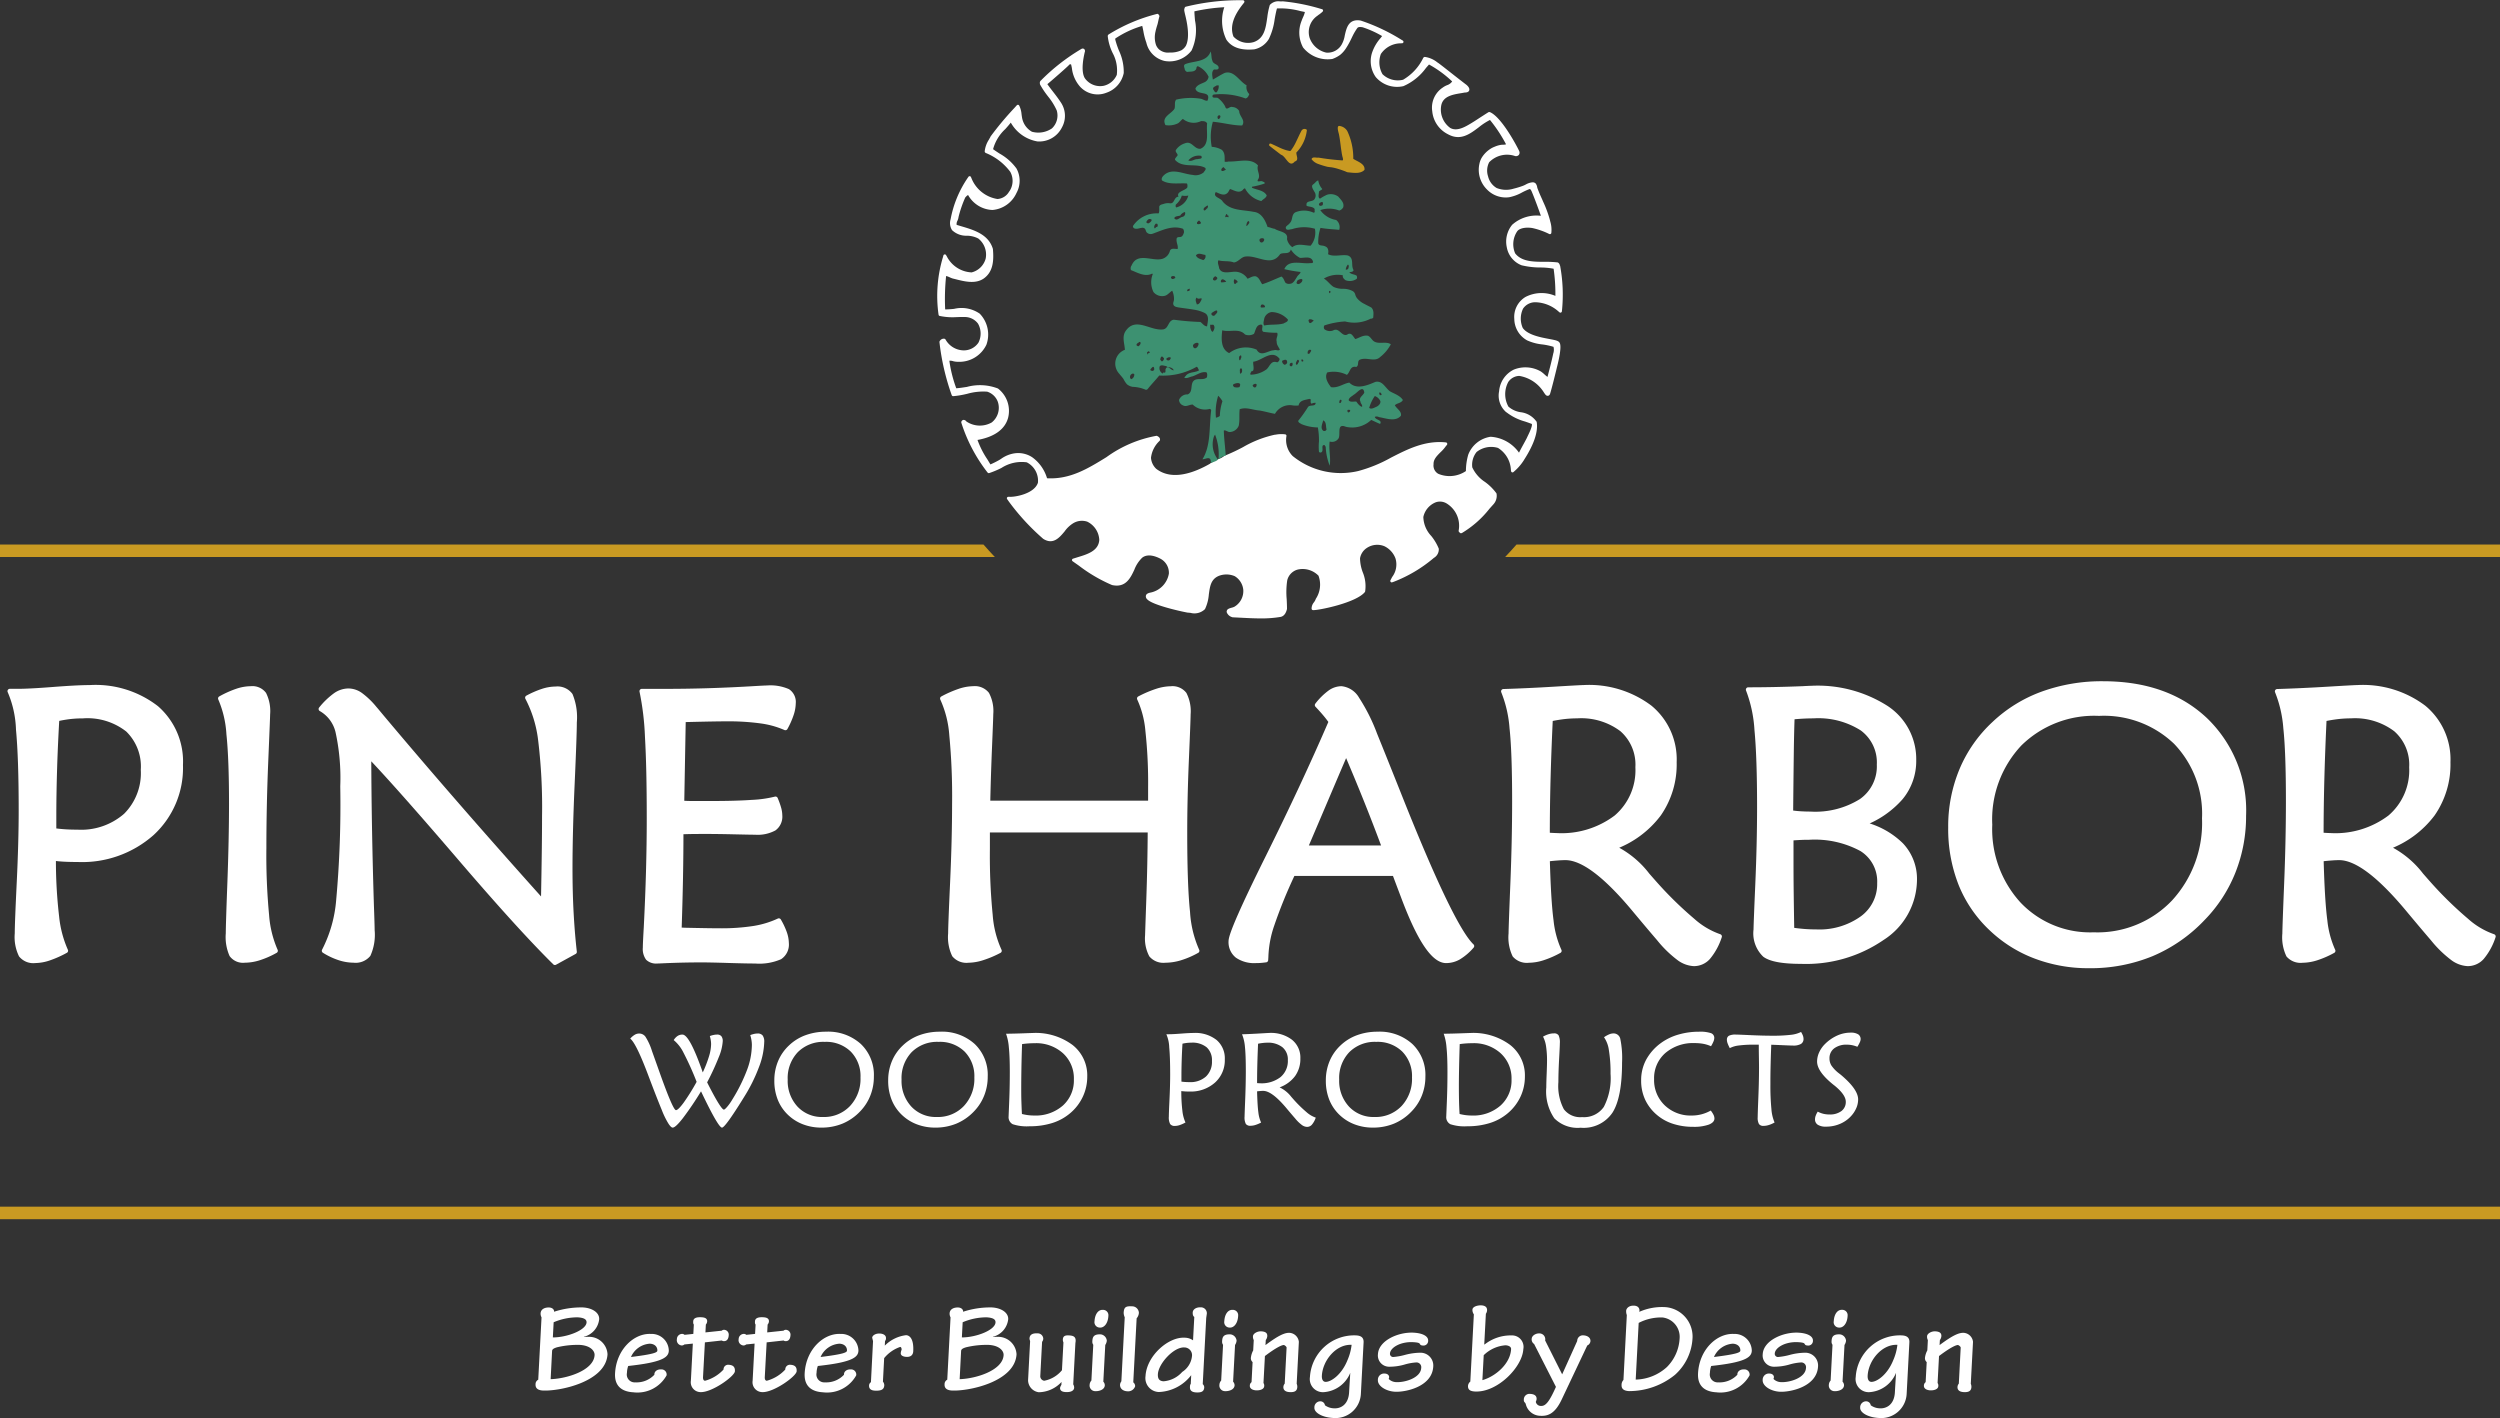 <?xml version="1.0" encoding="UTF-8"?> <svg xmlns="http://www.w3.org/2000/svg" xmlns:xlink="http://www.w3.org/1999/xlink" width="266.975" height="151.428" viewBox="0 0 266.975 151.428"><rect x="0" y="0" width="266.975" height="151.428" fill="#333333" stroke="none"/><defs><style> .cls-1, .cls-5 { fill: none; } .cls-2 { clip-path: url(#clip-path); } .cls-3 { fill: #c99a22; } .cls-4 { fill: #fff; } .cls-5 { stroke: #fff; stroke-linecap: round; stroke-linejoin: round; stroke-width: 0.5px; } .cls-6 { fill: #3d9171; } </style><clipPath id="clip-path"><path id="Path_232" data-name="Path 232" class="cls-1" d="M0,74.856H266.975V-76.572H0Z" transform="translate(0 76.572)"></path></clipPath></defs><g id="PH_Logo_-_Knockout_footer" data-name="PH Logo - Knockout footer" transform="translate(0 76.572)"><g id="Group_191" data-name="Group 191" class="cls-2" transform="translate(0 -76.572)"><g id="Group_166" data-name="Group 166" transform="translate(-0.001 58.153)"><path id="Path_207" data-name="Path 207" class="cls-3" d="M51.92,0H-53.11V1.331H53.134Q52.511.681,51.92,0" transform="translate(53.11)"></path></g><g id="Group_167" data-name="Group 167" transform="translate(160.731 58.153)"><path id="Path_208" data-name="Path 208" class="cls-3" d="M.6,0Q.01.679-.614,1.331H105.63V0Z" transform="translate(0.614)"></path></g><g id="Group_168" data-name="Group 168" transform="translate(57.19 139.614)"><path id="Path_209" data-name="Path 209" class="cls-4" d="M.316.528A.835.835,0,0,1,.216.1c.026-.483.5-.649.927-.627.314.018.54.208.512.455A9.332,9.332,0,0,1,4.722-.534C5.765-.478,6.508.042,6.473.728A2.175,2.175,0,0,1,4.845,2.6l0,.028A3.018,3.018,0,0,1,5.3,2.607,1.97,1.97,0,0,1,7.363,4.464C7.206,7.416,2.239,8.433.455,8.34c-.55-.03-.8-.263-.777-.661a.526.526,0,0,1,.287-.494Zm.973,6.6C3.067,7.074,5.9,6.176,5.982,4.557c.022-.425-.415-1.026-1.6-1.09a9.393,9.393,0,0,0-2.423.259c-.378.117-.506.221-.516.4ZM1.525,2.67c1.527,0,3.55-.777,3.6-1.6C5.134.8,4.952.566,4.157.524A6.5,6.5,0,0,0,1.61,1.05Z" transform="translate(0.324 0.54)"></path></g><g id="Group_169" data-name="Group 169" transform="translate(65.676 142.447)"><path id="Path_210" data-name="Path 210" class="cls-4" d="M2.841.889c-.032.617-.488,1.159-3.7,1.552l-.637.077a2.436,2.436,0,0,0-.134.736.841.841,0,0,0,.9,1.011A2.6,2.6,0,0,0,1.3,3.45c-.026-.316.265-.591.718-.568a.549.549,0,0,1,.585.637A3.561,3.561,0,0,1-.944,5.327C-2.111,5.266-2.977,4.712-2.9,3.3-2.767.745-.871-1,.927-.906A1.826,1.826,0,0,1,2.841.889m-4.04.666c2.452-.3,2.806-.485,2.816-.676.018-.33-.2-.712-.8-.744A2.364,2.364,0,0,0-1.2,1.556" transform="translate(2.906 0.91)"></path></g><g id="Group_170" data-name="Group 170" transform="translate(72.289 140.667)"><path id="Path_211" data-name="Path 211" class="cls-4" d="M.892.388C.841.317.815.262.827.042c.02-.372.384-.463.89-.435.289.016.615.087.6.443a.577.577,0,0,1-.142.336l-.044.838,1.744-.184A.346.346,0,0,1,4.138.946a.517.517,0,0,1,.481.575c-.024.439-.227.649-.516.633a.3.3,0,0,1-.216-.067l-1.813.2-.2,3.7c-.012.22.047.388.214.4a4.191,4.191,0,0,0,1.976-1.2.493.493,0,0,1,.55-.506c.55.03.686.31.664.694C5.253,5.9,2.82,7.662,1.584,7.6A1.053,1.053,0,0,1,.576,6.388l.21-3.969-.9.091A.421.421,0,0,1-.4,2.619a.565.565,0,0,1-.516-.674A.563.563,0,0,1-.33,1.383a.353.353,0,0,1,.227.1l.941-.1Z" transform="translate(0.913 0.397)"></path></g><g id="Group_171" data-name="Group 171" transform="translate(78.884 140.667)"><path id="Path_212" data-name="Path 212" class="cls-4" d="M.892.388C.841.317.815.262.827.042c.02-.372.384-.463.892-.435.287.016.613.087.6.443a.577.577,0,0,1-.142.336l-.044.838,1.744-.184A.348.348,0,0,1,4.14.946a.517.517,0,0,1,.479.575c-.024.439-.227.649-.516.633a.3.3,0,0,1-.216-.067l-1.813.2-.2,3.7c-.012.22.047.388.214.4a4.191,4.191,0,0,0,1.976-1.2.493.493,0,0,1,.55-.506c.55.03.686.31.664.694C5.253,5.9,2.82,7.662,1.584,7.6A1.053,1.053,0,0,1,.576,6.388l.21-3.969-.9.091A.421.421,0,0,1-.4,2.619a.564.564,0,0,1-.516-.674A.563.563,0,0,1-.33,1.383a.364.364,0,0,1,.229.1l.939-.1Z" transform="translate(0.913 0.397)"></path></g><g id="Group_172" data-name="Group 172" transform="translate(85.925 142.447)"><path id="Path_213" data-name="Path 213" class="cls-4" d="M2.841.889c-.032.617-.488,1.159-3.7,1.552l-.637.077a2.436,2.436,0,0,0-.134.736.841.841,0,0,0,.9,1.011A2.6,2.6,0,0,0,1.3,3.45c-.026-.316.265-.591.718-.568a.549.549,0,0,1,.585.637A3.561,3.561,0,0,1-.944,5.327C-2.111,5.266-2.977,4.712-2.9,3.3-2.767.745-.871-1,.927-.906A1.826,1.826,0,0,1,2.841.889m-4.04.666c2.452-.3,2.806-.485,2.816-.676.018-.33-.2-.712-.8-.744A2.364,2.364,0,0,0-1.2,1.556" transform="translate(2.906 0.91)"></path></g><g id="Group_173" data-name="Group 173" transform="translate(92.803 142.406)"><path id="Path_214" data-name="Path 214" class="cls-4" d="M.212.4.121.04C.135-.219.5-.435.944-.411c.411.022.662.214.649.488a.416.416,0,0,1-.1.31L1.468.868l.014,0A3.853,3.853,0,0,1,3.742-.235c.425.022.829.455.763,1.719-.02.384-.253.619-.72.6-.4-.022-.625-.17-.613-.4a1.048,1.048,0,0,1,.089-.354c.008-.164-.04-.3-.15-.31A3.812,3.812,0,0,0,1.4,2.215l-.132,2.51a.611.611,0,0,1,.144.394c-.022.411-.265.605-1.007.568-.439-.024-.637-.214-.617-.57a.445.445,0,0,1,.2-.334Z" transform="translate(0.217 0.413)"></path></g><g id="Group_174" data-name="Group 174" transform="translate(100.869 139.614)"><path id="Path_215" data-name="Path 215" class="cls-4" d="M.316.528A.835.835,0,0,1,.216.1c.026-.483.5-.649.927-.627.314.018.54.208.512.455A9.324,9.324,0,0,1,4.722-.534C5.765-.478,6.508.042,6.473.728A2.175,2.175,0,0,1,4.845,2.6l0,.028A3.009,3.009,0,0,1,5.3,2.607,1.97,1.97,0,0,1,7.363,4.464C7.206,7.416,2.239,8.433.455,8.34c-.55-.03-.8-.263-.777-.661a.523.523,0,0,1,.287-.494Zm.973,6.6C3.067,7.074,5.9,6.176,5.982,4.557c.022-.425-.415-1.026-1.6-1.09a9.393,9.393,0,0,0-2.423.259c-.378.117-.506.221-.516.4ZM1.525,2.67c1.527,0,3.55-.777,3.593-1.6C5.134.8,4.952.566,4.157.524A6.5,6.5,0,0,0,1.61,1.05Z" transform="translate(0.324 0.54)"></path></g><g id="Group_175" data-name="Group 175" transform="translate(109.786 142.386)"><path id="Path_216" data-name="Path 216" class="cls-4" d="M.644,2.282a.5.5,0,0,0,.417.449,3.221,3.221,0,0,0,1.9-1.125L3.12-1.359a.761.761,0,0,1-.065-.307c.018-.342.19-.471.643-.447s.835.113.7.807l-.233,4.42a.682.682,0,0,1,.1.364c-.016.3-.328.492-.906.461-.439-.022-.609-.184-.6-.459A1.034,1.034,0,0,1,2.9,3.172l.016-.314a3.388,3.388,0,0,1-2.427,1.1A1.313,1.313,0,0,1-.657,2.682L-.44-1.463c.006-.083-.071-.2-.063-.334.024-.453.415-.556.84-.534a.591.591,0,0,1,.629.583.591.591,0,0,1-.127.324Z" transform="translate(0.659 2.334)"></path></g><g id="Group_176" data-name="Group 176" transform="translate(116.359 139.878)"><path id="Path_217" data-name="Path 217" class="cls-4" d="M.827,1.851.619,5.777a.56.56,0,0,1,.158.394c-.024.467-.611.643-1.036.619a.6.6,0,0,1-.585-.676.732.732,0,0,1,.19-.459l.2-3.815a.55.55,0,0,1-.1-.364c.02-.384.069-.795.908-.75a.743.743,0,0,1,.637.68,1.027,1.027,0,0,1-.16.445m.328-3.079C1.111-.419.688.028.263,0A.576.576,0,0,1-.32-.686c.038-.7.368-1.234.89-1.206a.57.57,0,0,1,.585.664" transform="translate(0.846 1.894)"></path></g><g id="Group_177" data-name="Group 177" transform="translate(119.605 139.497)"><path id="Path_218" data-name="Path 218" class="cls-4" d="M.249.581A1.268,1.268,0,0,1,.136.109c.032-.591.2-.734.876-.7A.727.727,0,0,1,1.762.1.977.977,0,0,1,1.522.69l-.36,6.837a.52.52,0,0,1,.2.423.788.788,0,0,1-.854.532c-.425-.022-.783-.275-.759-.714a.717.717,0,0,1,.142-.35Z" transform="translate(0.255 0.595)"></path></g><g id="Group_178" data-name="Group 178" transform="translate(122.328 139.608)"><path id="Path_219" data-name="Path 219" class="cls-4" d="M2.576.507C2.441.432,2.4.25,2.407.031c.018-.344.39-.572.854-.548a.631.631,0,0,1,.655.668L3.849.616,3.477,7.684a.448.448,0,0,1,.16.354c-.024.425-.291.562-.868.532-.467-.026-.676-.216-.657-.585.006-.136.014-.261.085-.312l.049-.947a4.571,4.571,0,0,1-3.453,1.8,1.484,1.484,0,0,1-1.426-1.7c.115-2.156,2.425-4.194,4.169-4.1a1.556,1.556,0,0,1,.906.283ZM-1.312,6.62c-.022.425.1.734.607.761a2.982,2.982,0,0,0,1.993-1A2.287,2.287,0,0,0,2.326,4.719.825.825,0,0,0,1.5,3.766C.382,3.709-1.253,5.495-1.312,6.62" transform="translate(2.635 0.519)"></path></g><g id="Group_179" data-name="Group 179" transform="translate(130.218 139.878)"><path id="Path_220" data-name="Path 220" class="cls-4" d="M.827,1.851.619,5.777a.569.569,0,0,1,.158.394c-.026.467-.611.643-1.038.619a.6.6,0,0,1-.583-.676.721.721,0,0,1,.19-.459l.2-3.815a.539.539,0,0,1-.1-.364c.02-.384.069-.795.906-.75a.743.743,0,0,1,.639.68,1.027,1.027,0,0,1-.16.445m.326-3.079C1.111-.419.688.028.263,0A.576.576,0,0,1-.32-.686c.038-.7.368-1.234.89-1.206a.568.568,0,0,1,.583.664" transform="translate(0.846 1.894)"></path></g><g id="Group_180" data-name="Group 180" transform="translate(133.467 142.172)"><path id="Path_221" data-name="Path 221" class="cls-4" d="M.722,2.728A.492.492,0,0,1,.8,3.064c-.018.356-.5.469-.874.449-.344-.02-.68-.174-.662-.5a.457.457,0,0,1,.184-.376L-.441.494A.536.536,0,0,1-.623.029,2.217,2.217,0,0,1-.376-.756l.059-1.1A.767.767,0,0,1-.4-2.271c.014-.275.455-.542.88-.518.52.028.662.227.647.514a.82.82,0,0,1-.16.419L.935-1.32C2.4-2.414,3.03-2.655,3.524-2.629A1.077,1.077,0,0,1,4.5-1.67L4.268,2.805a.835.835,0,0,1,.065.362c-.024.425-.307.562-.813.534-.467-.024-.69-.227-.672-.558a.6.6,0,0,1,.142-.35l.2-3.844c.006-.095-.206-.271-.3-.277-.136-.006-.653.144-2.015,1.175Z" transform="translate(0.738 2.791)"></path></g><g id="Group_181" data-name="Group 181" transform="translate(139.885 142.601)"><path id="Path_222" data-name="Path 222" class="cls-4" d="M2.69,3.1A2.718,2.718,0,0,1-.28,5.654c-1.139-.059-2.021-.562-1.993-1.1a.64.64,0,0,1,.643-.68.5.5,0,0,1,.486.425,1.732,1.732,0,0,0,.987.326c.645.034,1.519-.346,1.592-1.719.036-.686.085-1.386.123-2.073A3.3,3.3,0,0,1-1.319,2.9a1.4,1.4,0,0,1-1.43-1.616,4.731,4.731,0,0,1,4.93-4.448c.548.028.825.249.8.744ZM1.24-.473A5.711,5.711,0,0,0,1.7-2.142v-.014C.054-2.243-1.388-.5-1.475,1.145c-.02.384.119.639.38.653.564.03,1.7-.722,2.336-2.27" transform="translate(2.752 3.17)"></path></g><g id="Group_182" data-name="Group 182" transform="translate(147.143 142.31)"><path id="Path_223" data-name="Path 223" class="cls-4" d="M2.655.431a.5.5,0,0,1-.564.508C1.858.925,1.82.856,1.771.771S1.64.611,1.051.579C-.31.508-1.39,1.169-1.421,1.786a.338.338,0,0,0,.364.376,7.012,7.012,0,0,0,1.28-.235,6.606,6.606,0,0,1,1.552-.22A1.365,1.365,0,0,1,3.2,3.172c-.115,2.2-3.024,2.759-4.08,2.7-.959-.049-1.867-.607-1.833-1.252a.667.667,0,0,1,.724-.692c.386.02.483.259.477.384a.431.431,0,0,1-.051.19,1.173,1.173,0,0,0,.795.344c.945.051,2.624-.453,2.68-1.509a.508.508,0,0,0-.534-.593A5.711,5.711,0,0,0,.1,2.98,5.8,5.8,0,0,1-1.566,3.2,1.2,1.2,0,0,1-2.707,1.855C-2.63.413-.543-.522,1.1-.435,2-.388,2.682-.089,2.655.431" transform="translate(2.715 0.441)"></path></g><g id="Group_183" data-name="Group 183" transform="translate(156.768 139.395)"><path id="Path_224" data-name="Path 224" class="cls-4" d="M.858,2.057l.026.03a4.506,4.506,0,0,1,2.887-.977A1.226,1.226,0,0,1,5.029,2.581C4.928,4.487,2.264,7.224-.137,7.1c-.508-.028-.761-.192-.74-.6A.655.655,0,0,1-.631,6.04l.378-7.179a.822.822,0,0,1-.152-.5C-.386-2,.225-2.12.553-2.1s.627.144.605.542A.711.711,0,0,1,1.03-1.2Zm-.2,3.831c1.4-.4,2.982-1.742,3.065-3.309.018-.342-.433-.407-.585-.415A3.715,3.715,0,0,0,.8,3.223Z" transform="translate(0.878 2.104)"></path></g><g id="Group_184" data-name="Group 184" transform="translate(162.729 142.395)"><path id="Path_225" data-name="Path 225" class="cls-4" d="M.543.559A.581.581,0,0,1,.284.009c.02-.386.5-.593.785-.579A.623.623,0,0,1,1.72.181L3.539,3.8,5.145.236a.6.6,0,0,1,.662-.6c.455.024.771.261.753.619a.563.563,0,0,1-.342.463l-2.743,5.8c-.7,1.461-1.428,1.754-2.25,1.711A1.631,1.631,0,0,1-.347,6.982c-.069-.239-.225-.164-.208-.494a.6.6,0,0,1,.678-.6c.439.024.706.19.686.56a.954.954,0,0,1-.085.285.547.547,0,0,0,.556.441c.508.028.908-.5,1.594-2.035Z" transform="translate(0.556 0.571)"></path></g><g id="Group_185" data-name="Group 185" transform="translate(173.169 139.429)"><path id="Path_226" data-name="Path 226" class="cls-4" d="M.1,3.924.46-3.007a1.173,1.173,0,0,1-.071-.457c.014-.247.279-.577.856-.548.492.026.627.378.542.662a6.018,6.018,0,0,1,2.848-.5A3.148,3.148,0,0,1,7.479-.585,5.626,5.626,0,0,1,5.6,3.376,7.762,7.762,0,0,1,.694,5.113C.13,5.083-.119,4.863-.1,4.464A.75.75,0,0,1,.1,3.924m1.309-.04A5.117,5.117,0,0,0,4.738,2.546,4.662,4.662,0,0,0,6.1-.533,2.081,2.081,0,0,0,4.275-2.75a5.172,5.172,0,0,0-2.549.581Z" transform="translate(0.099 4.014)"></path></g><g id="Group_186" data-name="Group 186" transform="translate(181.328 142.447)"><path id="Path_227" data-name="Path 227" class="cls-4" d="M2.841.889c-.034.617-.488,1.159-3.7,1.552l-.637.077a2.436,2.436,0,0,0-.134.736.841.841,0,0,0,.9,1.011A2.6,2.6,0,0,0,1.3,3.45c-.024-.316.265-.591.718-.568a.55.55,0,0,1,.585.637A3.561,3.561,0,0,1-.944,5.327C-2.111,5.266-2.977,4.712-2.9,3.3-2.767.745-.871-1,.927-.906A1.826,1.826,0,0,1,2.841.889m-4.04.666c2.452-.3,2.806-.485,2.816-.676.018-.33-.2-.712-.8-.744A2.362,2.362,0,0,0-1.2,1.556" transform="translate(2.906 0.91)"></path></g><g id="Group_187" data-name="Group 187" transform="translate(188.234 142.31)"><path id="Path_228" data-name="Path 228" class="cls-4" d="M2.655.431a.5.5,0,0,1-.564.508C1.858.925,1.82.856,1.771.771S1.64.611,1.051.579C-.31.508-1.39,1.169-1.421,1.786a.338.338,0,0,0,.364.376,7.012,7.012,0,0,0,1.28-.235,6.592,6.592,0,0,1,1.552-.22A1.365,1.365,0,0,1,3.2,3.172c-.117,2.2-3.024,2.759-4.08,2.7-.959-.049-1.867-.607-1.833-1.252a.667.667,0,0,1,.724-.692c.386.02.483.259.477.384a.431.431,0,0,1-.051.19,1.173,1.173,0,0,0,.795.344c.945.051,2.624-.453,2.68-1.509a.508.508,0,0,0-.534-.593A5.711,5.711,0,0,0,.1,2.98,5.8,5.8,0,0,1-1.566,3.2,1.2,1.2,0,0,1-2.707,1.855C-2.63.413-.543-.522,1.1-.435,2-.388,2.682-.089,2.655.431" transform="translate(2.715 0.441)"></path></g><g id="Group_188" data-name="Group 188" transform="translate(195.301 139.878)"><path id="Path_229" data-name="Path 229" class="cls-4" d="M.827,1.851.619,5.777a.56.56,0,0,1,.158.394c-.024.467-.611.643-1.036.619a.6.6,0,0,1-.585-.676.721.721,0,0,1,.19-.459l.2-3.815a.55.55,0,0,1-.1-.364c.02-.384.071-.795.908-.75a.741.741,0,0,1,.637.68,1.027,1.027,0,0,1-.16.445m.328-3.079C1.111-.419.688.028.263,0a.574.574,0,0,1-.581-.69c.036-.7.366-1.234.888-1.206a.57.57,0,0,1,.585.664" transform="translate(0.846 1.894)"></path></g><g id="Group_189" data-name="Group 189" transform="translate(198.169 142.601)"><path id="Path_230" data-name="Path 230" class="cls-4" d="M2.69,3.1A2.718,2.718,0,0,1-.28,5.654c-1.139-.059-2.021-.562-1.993-1.1a.64.64,0,0,1,.643-.68.5.5,0,0,1,.486.425,1.732,1.732,0,0,0,.987.326c.645.034,1.519-.346,1.592-1.719.036-.686.085-1.386.123-2.073A3.3,3.3,0,0,1-1.319,2.9a1.4,1.4,0,0,1-1.43-1.616,4.731,4.731,0,0,1,4.93-4.448c.548.028.825.249.8.744ZM1.24-.473A5.651,5.651,0,0,0,1.7-2.142v-.014C.054-2.243-1.388-.5-1.475,1.145c-.018.384.119.639.38.653.564.03,1.7-.722,2.336-2.27" transform="translate(2.752 3.17)"></path></g><g id="Group_190" data-name="Group 190" transform="translate(205.453 142.172)"><path id="Path_231" data-name="Path 231" class="cls-4" d="M.723,2.728A.492.492,0,0,1,.8,3.064c-.018.356-.506.469-.876.449-.342-.02-.678-.174-.662-.5a.464.464,0,0,1,.186-.376L-.44.494A.536.536,0,0,1-.622.029,2.187,2.187,0,0,1-.373-.756l.057-1.1A.767.767,0,0,1-.4-2.271c.014-.275.455-.542.88-.518.52.028.662.227.647.514a.82.82,0,0,1-.16.419L.936-1.32C2.4-2.414,3.031-2.655,3.525-2.629a1.077,1.077,0,0,1,.981.959L4.269,2.805a.835.835,0,0,1,.065.362c-.024.425-.307.562-.813.534-.467-.024-.69-.227-.672-.558a.6.6,0,0,1,.142-.35l.2-3.844c.006-.095-.206-.271-.3-.277-.136-.006-.653.144-2.015,1.175Z" transform="translate(0.739 2.791)"></path></g></g><path id="Path_233" data-name="Path 233" class="cls-3" d="M0-10.031H266.975v-1.338H0Z" transform="translate(0 63.655)"></path><g id="Group_228" data-name="Group 228" class="cls-2" transform="translate(0 -76.572)"><g id="Group_192" data-name="Group 192" transform="translate(67.301 110.368)"><path id="Path_234" data-name="Path 234" class="cls-4" d="M4.2.135A2.414,2.414,0,0,1,4.612.016a1.745,1.745,0,0,1,.352-.04.579.579,0,0,1,.467.172A.836.836,0,0,1,5.579.7a5.256,5.256,0,0,1-.417,1.673,26.548,26.548,0,0,1-1.25,2.705q.724,1.436,1.179,2.173t.611.738c.063,0,.184-.1.364-.314A5.351,5.351,0,0,0,6.609,6.9,18.028,18.028,0,0,0,8.191,3.71a7.813,7.813,0,0,0,.5-2.618A3.237,3.237,0,0,0,8.642.548,3.511,3.511,0,0,0,8.516.032a3.079,3.079,0,0,1,.417-.127A1.69,1.69,0,0,1,9.3-.138a.651.651,0,0,1,.542.212,1.125,1.125,0,0,1,.168.7,8.03,8.03,0,0,1-.568,2.691A17.386,17.386,0,0,1,7.833,6.687l-.042.069Q5.837,9.912,5.5,9.912q-.389,0-2.187-3.765c-.026-.053-.045-.091-.053-.109A33.053,33.053,0,0,1,1.317,8.911c-.52.666-.882,1-1.082,1-.129,0-.295-.166-.5-.5A8.989,8.989,0,0,1-.939,8.006Q-1.488,6.68-2.314,4.488-3.651.907-4.3.408A2.1,2.1,0,0,1-3.824,0a.927.927,0,0,1,.473-.136.83.83,0,0,1,.662.32,6.213,6.213,0,0,1,.71,1.544q.282.786.765,2.146Q.263,8.046.584,8.047q.231,0,.817-.793a22.367,22.367,0,0,0,1.39-2.229,31.4,31.4,0,0,0-1.4-3.109A4.08,4.08,0,0,0,.344.566,1.412,1.412,0,0,1,.768.117a.958.958,0,0,1,.512-.14q.739,0,2.1,3.848c.028.085.051.148.069.19A12.929,12.929,0,0,0,4.116,2.29a4.668,4.668,0,0,0,.22-1.281A2.729,2.729,0,0,0,4.3.58,3.357,3.357,0,0,0,4.2.135" transform="translate(4.301 0.138)"></path></g><g id="Group_193" data-name="Group 193" transform="translate(82.691 110.175)"><path id="Path_235" data-name="Path 235" class="cls-4" d="M2.482,5.063A5.425,5.425,0,0,1,.538,4.719a4.754,4.754,0,0,1-1.6-1A4.544,4.544,0,0,1-2.167,2.1,5.451,5.451,0,0,1-2.539.036a5.3,5.3,0,0,1,.4-2.071A4.844,4.844,0,0,1-.961-3.723,5.049,5.049,0,0,1,.8-4.809a6.316,6.316,0,0,1,2.187-.37A5.19,5.19,0,0,1,6.7-3.866,4.555,4.555,0,0,1,8.091-.381a5.42,5.42,0,0,1-.378,2.025,5.15,5.15,0,0,1-1.1,1.7A5.513,5.513,0,0,1,4.75,4.634a5.838,5.838,0,0,1-2.268.429M6.663-.286A3.738,3.738,0,0,0,5.624-3.053a3.757,3.757,0,0,0-2.78-1.04,3.849,3.849,0,0,0-2.877,1.1A4.011,4.011,0,0,0-1.111-.061,4.033,4.033,0,0,0-.067,2.818,3.563,3.563,0,0,0,2.652,3.93,3.81,3.81,0,0,0,5.545,2.755,4.23,4.23,0,0,0,6.663-.286" transform="translate(2.539 5.179)"></path></g><g id="Group_194" data-name="Group 194" transform="translate(94.849 110.175)"><path id="Path_236" data-name="Path 236" class="cls-4" d="M2.482,5.063A5.425,5.425,0,0,1,.538,4.719a4.754,4.754,0,0,1-1.6-1A4.544,4.544,0,0,1-2.167,2.1,5.451,5.451,0,0,1-2.539.036a5.3,5.3,0,0,1,.4-2.071A4.87,4.87,0,0,1-.961-3.723,5.049,5.049,0,0,1,.8-4.809a6.316,6.316,0,0,1,2.187-.37A5.19,5.19,0,0,1,6.7-3.866,4.555,4.555,0,0,1,8.091-.381a5.42,5.42,0,0,1-.378,2.025,5.15,5.15,0,0,1-1.1,1.7A5.513,5.513,0,0,1,4.75,4.634a5.838,5.838,0,0,1-2.268.429M6.663-.286A3.738,3.738,0,0,0,5.624-3.053a3.757,3.757,0,0,0-2.78-1.04,3.849,3.849,0,0,0-2.877,1.1A4.011,4.011,0,0,0-1.111-.061,4.033,4.033,0,0,0-.067,2.818,3.563,3.563,0,0,0,2.652,3.93,3.81,3.81,0,0,0,5.545,2.755,4.23,4.23,0,0,0,6.663-.286" transform="translate(2.539 5.179)"></path></g><g id="Group_195" data-name="Group 195" transform="translate(107.437 110.313)"><path id="Path_237" data-name="Path 237" class="cls-4" d="M0,.04Q.934.028,1.875-.007c.627-.024.947-.034.961-.034A6.6,6.6,0,0,1,7.09,1.231,4.123,4.123,0,0,1,8.67,4.618,5.021,5.021,0,0,1,8.2,6.76,5.131,5.131,0,0,1,6.852,8.52a5.482,5.482,0,0,1-1.9,1.048,7.879,7.879,0,0,1-2.436.352A4.782,4.782,0,0,1,.708,9.7a.851.851,0,0,1-.435-.84c0-.032.022-.574.065-1.62S.4,5.16.4,4.14Q.4,2.478.3,1.513A5.718,5.718,0,0,0,0,.04M1.709,1.148q-.05,1.448-.069,2.6T1.62,5.753c0,.5,0,.989.016,1.463s.032.941.059,1.392a5.607,5.607,0,0,0,.645.123,5.164,5.164,0,0,0,.653.042A4.4,4.4,0,0,0,6.071,7.705,3.6,3.6,0,0,0,7.242,4.911,3.619,3.619,0,0,0,6.081,2.124a4.275,4.275,0,0,0-3.02-1.074c-.251,0-.488.01-.712.026s-.437.04-.641.071" transform="translate(0 0.041)"></path></g><g id="Group_196" data-name="Group 196" transform="translate(124.553 110.313)"><path id="Path_238" data-name="Path 238" class="cls-4" d="M1.01,4.725A3.839,3.839,0,0,1,.4,5a1.64,1.64,0,0,1-.512.091.585.585,0,0,1-.512-.2A1.505,1.505,0,0,1-.766,4.1c0-.235.024-.85.071-1.841S-.624.388-.624-.372q0-1.893-.1-2.933A3.783,3.783,0,0,0-1.033-4.7h.295c.281,0,.716-.024,1.3-.069s1.028-.067,1.329-.067a3.653,3.653,0,0,1,2.438.748,2.567,2.567,0,0,1,.882,2.067A3.2,3.2,0,0,1,4.166.461a3.866,3.866,0,0,1-2.719.957c-.172,0-.33,0-.471-.01S.7,1.388.565,1.371a17.321,17.321,0,0,0,.117,2.11A4,4,0,0,0,1.01,4.725M.579.36C.707.378.84.392.98.4s.289.014.453.014A2.477,2.477,0,0,0,3.2-.184a2.156,2.156,0,0,0,.639-1.657A1.847,1.847,0,0,0,3.278-3.3a2.394,2.394,0,0,0-1.639-.5,4.26,4.26,0,0,0-.441.024,4.459,4.459,0,0,0-.508.085Q.633-2.743.606-1.865T.579-.16Z" transform="translate(1.033 4.833)"></path></g><g id="Group_197" data-name="Group 197" transform="translate(132.638 110.312)"><path id="Path_239" data-name="Path 239" class="cls-4" d="M1.983,2.871a3.426,3.426,0,0,1,1.238,1l.3.342A13.647,13.647,0,0,0,4.866,5.525a2.875,2.875,0,0,0,.977.577,2.255,2.255,0,0,1-.417.761.692.692,0,0,1-.518.229.991.991,0,0,1-.558-.212,3.989,3.989,0,0,1-.714-.7Q3.327,5.83,2.8,5.2,1.19,3.246.232,3.247c-.071,0-.16,0-.265.01s-.235.02-.39.038c.028,1.016.071,1.76.136,2.231a3.491,3.491,0,0,0,.295,1.1A3.446,3.446,0,0,1-.6,6.886a1.719,1.719,0,0,1-.51.085.587.587,0,0,1-.512-.192,1.5,1.5,0,0,1-.136-.785q0-.2.065-1.8T-1.625,1.2q0-1.8-.095-2.672a4.508,4.508,0,0,0-.309-1.325c.587-.018,1.2-.047,1.845-.085s1-.059,1.072-.059a3.7,3.7,0,0,1,2.423.732A2.436,2.436,0,0,1,4.2-.224a3.147,3.147,0,0,1-.56,1.883A3.575,3.575,0,0,1,1.983,2.871m-2.3-4.659C-.351-1.029-.377-.3-.395.4S-.422,1.77-.422,2.42q.053,0,.16.006c.071.006.125.008.16.008a3.3,3.3,0,0,0,2.179-.657A2.236,2.236,0,0,0,2.863-.04a1.689,1.689,0,0,0-.575-1.372A2.462,2.462,0,0,0,.658-1.9a3.863,3.863,0,0,0-.473.03,4.913,4.913,0,0,0-.5.081" transform="translate(2.028 2.937)"></path></g><g id="Group_198" data-name="Group 198" transform="translate(141.586 110.175)"><path id="Path_240" data-name="Path 240" class="cls-4" d="M2.482,5.063A5.425,5.425,0,0,1,.538,4.719a4.754,4.754,0,0,1-1.6-1A4.57,4.57,0,0,1-2.167,2.1,5.489,5.489,0,0,1-2.539.036a5.3,5.3,0,0,1,.4-2.071A4.87,4.87,0,0,1-.961-3.723,5.067,5.067,0,0,1,.8-4.809a6.312,6.312,0,0,1,2.185-.37A5.191,5.191,0,0,1,6.7-3.866,4.557,4.557,0,0,1,8.093-.381a5.421,5.421,0,0,1-.38,2.025,5.124,5.124,0,0,1-1.105,1.7A5.487,5.487,0,0,1,4.75,4.634a5.838,5.838,0,0,1-2.268.429M6.663-.286A3.738,3.738,0,0,0,5.624-3.053a3.757,3.757,0,0,0-2.78-1.04,3.849,3.849,0,0,0-2.877,1.1A4,4,0,0,0-1.113-.061,4.034,4.034,0,0,0-.067,2.818,3.56,3.56,0,0,0,2.652,3.93a3.818,3.818,0,0,0,2.9-1.175A4.238,4.238,0,0,0,6.663-.286" transform="translate(2.539 5.179)"></path></g><g id="Group_199" data-name="Group 199" transform="translate(154.174 110.313)"><path id="Path_241" data-name="Path 241" class="cls-4" d="M0,.04C.623.032,1.25.016,1.875-.007s.947-.034.961-.034A6.6,6.6,0,0,1,7.09,1.231,4.123,4.123,0,0,1,8.67,4.618,5.049,5.049,0,0,1,8.2,6.76,5.161,5.161,0,0,1,6.852,8.52a5.482,5.482,0,0,1-1.9,1.048,7.884,7.884,0,0,1-2.434.352A4.8,4.8,0,0,1,.706,9.7a.853.853,0,0,1-.433-.84c0-.032.022-.574.065-1.62S.4,5.16.4,4.14Q.4,2.478.3,1.513A5.718,5.718,0,0,0,0,.04M1.709,1.148q-.047,1.448-.069,2.6T1.62,5.753q0,.75.016,1.463t.059,1.392a5.527,5.527,0,0,0,.645.123,5.14,5.14,0,0,0,.653.042A4.389,4.389,0,0,0,6.069,7.705,3.588,3.588,0,0,0,7.242,4.911,3.619,3.619,0,0,0,6.081,2.124a4.275,4.275,0,0,0-3.02-1.074c-.251,0-.488.01-.712.026s-.437.04-.641.071" transform="translate(0 0.041)"></path></g><g id="Group_200" data-name="Group 200" transform="translate(164.781 110.354)"><path id="Path_242" data-name="Path 242" class="cls-4" d="M0,.172A3.043,3.043,0,0,1,.591-.087a1.94,1.94,0,0,1,.57-.089.546.546,0,0,1,.5.208,1.764,1.764,0,0,1,.134.844c0,.186-.026.744-.077,1.667S1.639,4.3,1.639,5.031A5.323,5.323,0,0,0,2.221,7.92a2.195,2.195,0,0,0,1.954.846A2.566,2.566,0,0,0,6.49,7.675a6.657,6.657,0,0,0,.718-3.54,14.554,14.554,0,0,0-.174-2.5,3.176,3.176,0,0,0-.522-1.4,3.109,3.109,0,0,1,.55-.307,1.185,1.185,0,0,1,.453-.1.731.731,0,0,1,.73.556,10.1,10.1,0,0,1,.194,2.553q0,3.75-1.028,5.359A3.713,3.713,0,0,1,4.018,9.9a3.516,3.516,0,0,1-2.808-1A5.055,5.055,0,0,1,.348,5.591q0-.513.04-1.456c.024-.629.038-1.086.038-1.372A10.041,10.041,0,0,0,.322,1.2,3.282,3.282,0,0,0,0,.172" transform="translate(0 0.176)"></path></g><g id="Group_201" data-name="Group 201" transform="translate(175.252 110.176)"><path id="Path_243" data-name="Path 243" class="cls-4" d="M3.691.766A3.658,3.658,0,0,0,2.885.513,5.083,5.083,0,0,0,1.955.432,4.557,4.557,0,0,0-1.187,1.494a3.549,3.549,0,0,0-1.2,2.784A3.724,3.724,0,0,0-1.257,7.073,3.987,3.987,0,0,0,1.635,8.167a4.09,4.09,0,0,0,1.042-.131,4.121,4.121,0,0,0,.987-.4,2.529,2.529,0,0,1,.3.469.909.909,0,0,1,.093.372c0,.283-.2.5-.6.659a4.708,4.708,0,0,1-1.673.237,6.894,6.894,0,0,1-2.13-.314,4.981,4.981,0,0,1-1.691-.916,4.79,4.79,0,0,1-1.3-1.657,4.817,4.817,0,0,1-.433-2.067,4.617,4.617,0,0,1,.528-2.2A5.4,5.4,0,0,1-1.666.432a5.9,5.9,0,0,1,1.841-.9A7.817,7.817,0,0,1,2.406-.784a3.683,3.683,0,0,1,1.268.15.527.527,0,0,1,.366.52,1.028,1.028,0,0,1-.085.372,3.515,3.515,0,0,1-.263.508" transform="translate(3.776 0.784)"></path></g><g id="Group_202" data-name="Group 202" transform="translate(184.417 110.202)"><path id="Path_244" data-name="Path 244" class="cls-4" d="M2.516,4.779a2.977,2.977,0,0,1-.623.273,1.9,1.9,0,0,1-.552.089.564.564,0,0,1-.49-.194A1.363,1.363,0,0,1,.713,4.22q0-.347.071-2.122C.833.917.855-.149.855-1.1q0-.362-.02-1.531-.006-.567-.006-.9H.309a12.2,12.2,0,0,0-1.624.089,2.754,2.754,0,0,0-.951.281A4.106,4.106,0,0,1-2.5-3.669a1.138,1.138,0,0,1-.075-.38.466.466,0,0,1,.212-.433,1.556,1.556,0,0,1,.738-.127c.184,0,.7.022,1.566.061s1.632.061,2.316.061A16.139,16.139,0,0,0,4.229-4.58a3.2,3.2,0,0,0,1.115-.309,2.328,2.328,0,0,1,.2.4,1.036,1.036,0,0,1,.063.338.6.6,0,0,1-.273.542,1.613,1.613,0,0,1-.848.174c-.14,0-.481-.012-1.024-.036s-.975-.042-1.3-.053q-.047,1.2-.071,2.254T2.071.678A25.822,25.822,0,0,0,2.178,3.35a4.411,4.411,0,0,0,.338,1.43" transform="translate(2.574 4.889)"></path></g><g id="Group_203" data-name="Group 203" transform="translate(193.822 110.271)"><path id="Path_245" data-name="Path 245" class="cls-4" d="M.146,4.171a2.56,2.56,0,0,0,.6.233,2.722,2.722,0,0,0,.647.073,2.026,2.026,0,0,0,1.279-.364,1.194,1.194,0,0,0,.469-.995q0-.75-1.222-1.742L1.91,1.369a.366.366,0,0,1-.063-.047Q.075-.09.076-1.178A2.374,2.374,0,0,1,.3-2.163a2.969,2.969,0,0,1,.623-.888,4.423,4.423,0,0,1,1.3-.9,3.486,3.486,0,0,1,1.436-.312,1.453,1.453,0,0,1,.8.178.6.6,0,0,1,.267.534.9.9,0,0,1-.089.324,3.784,3.784,0,0,1-.261.475,3.121,3.121,0,0,0-.542-.168,2.809,2.809,0,0,0-.564-.057,2.145,2.145,0,0,0-1.37.394,1.3,1.3,0,0,0-.5,1.076,1.42,1.42,0,0,0,.2.746,3.607,3.607,0,0,0,.755.8L2.6.23q1.86,1.557,1.859,2.636a2.326,2.326,0,0,1-.146.807,3.009,3.009,0,0,1-.441.779,3.372,3.372,0,0,1-1.242.981,3.746,3.746,0,0,1-1.6.344,1.564,1.564,0,0,1-.876-.2.664.664,0,0,1-.3-.589,1.148,1.148,0,0,1,.073-.38,2.056,2.056,0,0,1,.221-.435" transform="translate(0.149 4.267)"></path></g><g id="Group_204" data-name="Group 204" transform="translate(1.055 73.407)"><path id="Path_246" data-name="Path 246" class="cls-4" d="M2.949,13.9a11.087,11.087,0,0,1-1.776.795,4.819,4.819,0,0,1-1.5.271,1.694,1.694,0,0,1-1.5-.6,4.409,4.409,0,0,1-.419-2.312q0-1.047.21-5.419t.21-7.732q0-5.565-.289-8.624a11.235,11.235,0,0,0-.908-4.1h.858q1.234,0,3.8-.2t3.882-.2a10.621,10.621,0,0,1,7.125,2.2,7.577,7.577,0,0,1,2.575,6.081,9.468,9.468,0,0,1-3.055,7.3A11.253,11.253,0,0,1,4.227,4.173q-.759,0-1.376-.03c-.413-.02-.813-.055-1.2-.111a50.729,50.729,0,0,0,.34,6.214A11.892,11.892,0,0,0,2.949,13.9M1.692,1.058c.372.053.763.093,1.169.121s.848.04,1.327.04a7.218,7.218,0,0,0,5.16-1.76,6.38,6.38,0,0,0,1.865-4.875A5.456,5.456,0,0,0,9.574-9.7a6.958,6.958,0,0,0-4.79-1.465A12.12,12.12,0,0,0,3.5-11.1a13.586,13.586,0,0,0-1.487.251q-.16,2.774-.239,5.357T1.692-.471Z" transform="translate(3.017 14.223)"></path></g><g id="Group_205" data-name="Group 205" transform="translate(1.055 73.407)"><path id="Path_247" data-name="Path 247" class="cls-5" d="M2.949,13.9a11.087,11.087,0,0,1-1.776.795,4.819,4.819,0,0,1-1.5.271,1.694,1.694,0,0,1-1.5-.6,4.409,4.409,0,0,1-.419-2.312q0-1.047.21-5.419t.21-7.732q0-5.565-.289-8.624a11.235,11.235,0,0,0-.908-4.1h.858q1.234,0,3.8-.2t3.882-.2a10.621,10.621,0,0,1,7.125,2.2,7.577,7.577,0,0,1,2.575,6.081,9.468,9.468,0,0,1-3.055,7.3A11.253,11.253,0,0,1,4.227,4.173q-.759,0-1.376-.03c-.413-.02-.813-.055-1.2-.111a50.729,50.729,0,0,0,.34,6.214A11.892,11.892,0,0,0,2.949,13.9ZM1.692,1.058c.372.053.763.093,1.169.121s.848.04,1.327.04a7.218,7.218,0,0,0,5.16-1.76,6.38,6.38,0,0,0,1.865-4.875A5.456,5.456,0,0,0,9.574-9.7a6.958,6.958,0,0,0-4.79-1.465A12.12,12.12,0,0,0,3.5-11.1a13.586,13.586,0,0,0-1.487.251q-.16,2.774-.239,5.357T1.692-.471Z" transform="translate(3.017 14.223)"></path></g><g id="Group_206" data-name="Group 206" transform="translate(23.536 73.529)"><path id="Path_248" data-name="Path 248" class="cls-4" d="M2.909,13.844a9.305,9.305,0,0,1-1.724.763,5.149,5.149,0,0,1-1.572.261,1.512,1.512,0,0,1-1.39-.591,4.736,4.736,0,0,1-.374-2.282q0-.866.172-5.458t.174-8.375q0-4.841-.279-7.467A11.213,11.213,0,0,0-2.976-13.1,10.47,10.47,0,0,1-1.2-13.9a4.773,4.773,0,0,1,1.485-.261,1.55,1.55,0,0,1,1.4.6,4.09,4.09,0,0,1,.4,2.15q0,.243-.2,5t-.2,9.3a67.712,67.712,0,0,0,.289,7.137,11.528,11.528,0,0,0,.939,3.819" transform="translate(2.976 14.161)"></path></g><g id="Group_207" data-name="Group 207" transform="translate(23.536 73.529)"><path id="Path_249" data-name="Path 249" class="cls-5" d="M2.909,13.844a9.305,9.305,0,0,1-1.724.763,5.149,5.149,0,0,1-1.572.261,1.512,1.512,0,0,1-1.39-.591,4.736,4.736,0,0,1-.374-2.282q0-.866.172-5.458t.174-8.375q0-4.841-.279-7.467A11.213,11.213,0,0,0-2.976-13.1,10.47,10.47,0,0,1-1.2-13.9a4.773,4.773,0,0,1,1.485-.261,1.55,1.55,0,0,1,1.4.6,4.09,4.09,0,0,1,.4,2.15q0,.243-.2,5t-.2,9.3a67.712,67.712,0,0,0,.289,7.137A11.528,11.528,0,0,0,2.909,13.844Z" transform="translate(2.976 14.161)"></path></g><g id="Group_208" data-name="Group 208" transform="translate(34.273 73.57)"><path id="Path_250" data-name="Path 250" class="cls-4" d="M12.352,14.451Q8.676,10.832,2.189,3.262t-9.7-10.946q.021,7.558.281,15.963.08,2.231.081,2.713a5.2,5.2,0,0,1-.423,2.6,1.768,1.768,0,0,1-1.566.613,5,5,0,0,1-1.546-.261,7.318,7.318,0,0,1-1.608-.763,14.25,14.25,0,0,0,1.527-5.318,112.945,112.945,0,0,0,.443-12.235,23.109,23.109,0,0,0-.512-5.852,3.784,3.784,0,0,0-1.8-2.413,8.012,8.012,0,0,1,1.566-1.5A2.464,2.464,0,0,1-9.7-14.582a2.271,2.271,0,0,1,1.266.413A8.259,8.259,0,0,1-6.91-12.711q.16.181.742.884Q1.527-2.658,11.108,8.018q.059-3,.089-5.288t.03-3.92a59,59,0,0,0-.421-8.154,13.042,13.042,0,0,0-1.386-4.5,9.937,9.937,0,0,1,1.637-.712,4.581,4.581,0,0,1,1.376-.231,1.727,1.727,0,0,1,1.576.672,6.24,6.24,0,0,1,.433,2.905q0,1.329-.231,6.524t-.231,9.1q0,2.533.121,4.744t.342,4.143Z" transform="translate(12.635 14.782)"></path></g><g id="Group_209" data-name="Group 209" transform="translate(34.273 73.57)"><path id="Path_251" data-name="Path 251" class="cls-5" d="M12.352,14.451Q8.676,10.832,2.189,3.262t-9.7-10.946q.021,7.558.281,15.963.08,2.231.081,2.713a5.2,5.2,0,0,1-.423,2.6,1.768,1.768,0,0,1-1.566.613,5,5,0,0,1-1.546-.261,7.318,7.318,0,0,1-1.608-.763,14.25,14.25,0,0,0,1.527-5.318,112.945,112.945,0,0,0,.443-12.235,23.109,23.109,0,0,0-.512-5.852,3.784,3.784,0,0,0-1.8-2.413,8.012,8.012,0,0,1,1.566-1.5A2.464,2.464,0,0,1-9.7-14.582a2.271,2.271,0,0,1,1.266.413A8.259,8.259,0,0,1-6.91-12.711q.16.181.742.884Q1.527-2.658,11.108,8.018q.059-3,.089-5.288t.03-3.92a59,59,0,0,0-.421-8.154,13.042,13.042,0,0,0-1.386-4.5,9.937,9.937,0,0,1,1.637-.712,4.581,4.581,0,0,1,1.376-.231,1.727,1.727,0,0,1,1.576.672,6.24,6.24,0,0,1,.433,2.905q0,1.329-.231,6.524t-.231,9.1q0,2.533.121,4.744t.342,4.143Z" transform="translate(12.635 14.782)"></path></g><g id="Group_210" data-name="Group 210" transform="translate(68.54 73.447)"><path id="Path_252" data-name="Path 252" class="cls-4" d="M7.578,2.117A9.716,9.716,0,0,0,5.019,1.4a25.8,25.8,0,0,0-3.811-.231q-.958,0-3.544.061c-.425.012-.75.018-.975.018l-.16,8.887q.537.042,1.155.042h1.95q2.649,0,4.37-.121A12.658,12.658,0,0,0,6.524,9.7a8.47,8.47,0,0,1,.358.995A2.96,2.96,0,0,1,7,11.466a1.559,1.559,0,0,1-.617,1.388,3.713,3.713,0,0,1-2.031.423q-.457,0-2.26-.042t-3.115-.04q-1,0-1.533.01t-1,.03q0,2.272-.047,4.835t-.15,5.62c.132,0,.33.006.6.02q2.607.059,3.722.059A22.4,22.4,0,0,0,4.2,23.519a10.05,10.05,0,0,0,2.678-.813,7.46,7.46,0,0,1,.627,1.335A3.446,3.446,0,0,1,7.7,25.1,1.621,1.621,0,0,1,7,26.6a5.56,5.56,0,0,1-2.648.431q-.955,0-2.866-.059t-2.848-.061q-2.109,0-4.22.1c-.293.014-.471.02-.538.02a1.275,1.275,0,0,1-.985-.32,1.694,1.694,0,0,1-.289-1.127c0-.281.032-1,.1-2.152q.32-6.232.318-11.68,0-5.408-.19-8.668A29.5,29.5,0,0,0-7.752-1.8h2.529q4.66,0,9.575-.3c.7-.04,1.127-.061,1.274-.061A4.675,4.675,0,0,1,7.837-1.8a1.382,1.382,0,0,1,.6,1.287A3.877,3.877,0,0,1,8.225.66a8.441,8.441,0,0,1-.647,1.457" transform="translate(7.752 2.166)"></path></g><g id="Group_211" data-name="Group 211" transform="translate(68.54 73.447)"><path id="Path_253" data-name="Path 253" class="cls-5" d="M7.578,2.117A9.716,9.716,0,0,0,5.019,1.4a25.8,25.8,0,0,0-3.811-.231q-.958,0-3.544.061c-.425.012-.75.018-.975.018l-.16,8.887q.537.042,1.155.042h1.95q2.649,0,4.37-.121A12.658,12.658,0,0,0,6.524,9.7a8.47,8.47,0,0,1,.358.995A2.96,2.96,0,0,1,7,11.466a1.559,1.559,0,0,1-.617,1.388,3.713,3.713,0,0,1-2.031.423q-.457,0-2.26-.042t-3.115-.04q-1,0-1.533.01t-1,.03q0,2.272-.047,4.835t-.15,5.62c.132,0,.33.006.6.02q2.607.059,3.722.059A22.4,22.4,0,0,0,4.2,23.519a10.05,10.05,0,0,0,2.678-.813,7.46,7.46,0,0,1,.627,1.335A3.446,3.446,0,0,1,7.7,25.1,1.621,1.621,0,0,1,7,26.6a5.56,5.56,0,0,1-2.648.431q-.955,0-2.866-.059t-2.848-.061q-2.109,0-4.22.1c-.293.014-.471.02-.538.02a1.275,1.275,0,0,1-.985-.32,1.694,1.694,0,0,1-.289-1.127c0-.281.032-1,.1-2.152q.32-6.232.318-11.68,0-5.408-.19-8.668A29.5,29.5,0,0,0-7.752-1.8h2.529q4.66,0,9.575-.3c.7-.04,1.127-.061,1.274-.061A4.675,4.675,0,0,1,7.837-1.8a1.382,1.382,0,0,1,.6,1.287A3.877,3.877,0,0,1,8.225.66,8.441,8.441,0,0,1,7.578,2.117Z" transform="translate(7.752 2.166)"></path></g><g id="Group_212" data-name="Group 212" transform="translate(100.64 73.529)"><path id="Path_254" data-name="Path 254" class="cls-4" d="M2.4,6.042H19.758V4.454a51.308,51.308,0,0,0-.291-6.142,10.37,10.37,0,0,0-.894-3.427,11.8,11.8,0,0,1,1.877-.8,5.087,5.087,0,0,1,1.5-.261,1.608,1.608,0,0,1,1.436.6,4.034,4.034,0,0,1,.413,2.15q0,.525-.182,4.756t-.18,7.93q0,5.612.3,8.434a11.863,11.863,0,0,0,1,4.131,8.967,8.967,0,0,1-1.788.773,5.6,5.6,0,0,1-1.628.253,1.7,1.7,0,0,1-1.475-.573,3.825,3.825,0,0,1-.411-2.1q0-.1.131-3.84t.15-7.4H2.363v2.009a64.141,64.141,0,0,0,.3,7.066,11.092,11.092,0,0,0,.965,3.811,10.919,10.919,0,0,1-1.8.763,5.067,5.067,0,0,1-1.517.263,1.7,1.7,0,0,1-1.507-.583,4.427,4.427,0,0,1-.4-2.292q0-.825.21-5.438t.212-8.393a69.068,69.068,0,0,0-.3-7.368,11.314,11.314,0,0,0-.985-3.89A11.806,11.806,0,0,1-.65-5.91,4.831,4.831,0,0,1,.837-6.181a1.659,1.659,0,0,1,1.465.6,3.861,3.861,0,0,1,.423,2.11q0,.3-.131,3.449T2.4,6.042" transform="translate(2.458 6.181)"></path></g><g id="Group_213" data-name="Group 213" transform="translate(100.64 73.529)"><path id="Path_255" data-name="Path 255" class="cls-5" d="M2.4,6.042H19.758V4.454a51.308,51.308,0,0,0-.291-6.142,10.37,10.37,0,0,0-.894-3.427,11.8,11.8,0,0,1,1.877-.8,5.087,5.087,0,0,1,1.5-.261,1.608,1.608,0,0,1,1.436.6,4.034,4.034,0,0,1,.413,2.15q0,.525-.182,4.756t-.18,7.93q0,5.612.3,8.434a11.863,11.863,0,0,0,1,4.131,8.967,8.967,0,0,1-1.788.773,5.6,5.6,0,0,1-1.628.253,1.7,1.7,0,0,1-1.475-.573,3.825,3.825,0,0,1-.411-2.1q0-.1.131-3.84t.15-7.4H2.363v2.009a64.141,64.141,0,0,0,.3,7.066,11.092,11.092,0,0,0,.965,3.811,10.919,10.919,0,0,1-1.8.763,5.067,5.067,0,0,1-1.517.263,1.7,1.7,0,0,1-1.507-.583,4.427,4.427,0,0,1-.4-2.292q0-.825.21-5.438t.212-8.393a69.068,69.068,0,0,0-.3-7.368,11.314,11.314,0,0,0-.985-3.89A11.806,11.806,0,0,1-.65-5.91,4.831,4.831,0,0,1,.837-6.181a1.659,1.659,0,0,1,1.465.6,3.861,3.861,0,0,1,.423,2.11q0,.3-.131,3.449T2.4,6.042Z" transform="translate(2.458 6.181)"></path></g><g id="Group_214" data-name="Group 214" transform="translate(131.447 73.529)"><path id="Path_256" data-name="Path 256" class="cls-4" d="M8.642,9.769H-2.217a52.065,52.065,0,0,0-2.237,5.488,11.549,11.549,0,0,0-.633,3.419l-.02.322c-.309.04-.534.061-.672.069s-.273.01-.392.01a3.187,3.187,0,0,1-1.987-.532,1.858,1.858,0,0,1-.682-1.558q0-1.026,3.894-8.866t6.8-14.577c-.216-.309-.445-.605-.692-.894S.654-7.928.372-8.223A6.81,6.81,0,0,1,1.728-9.57a2.147,2.147,0,0,1,1.234-.423A2.2,2.2,0,0,1,4.637-8.878a19.2,19.2,0,0,1,1.9,3.791q.94,2.311,2.589,6.453,5.58,14.052,7.768,16.143a5.89,5.89,0,0,1-1.406,1.206,2.7,2.7,0,0,1-1.345.362q-2.026,0-4.6-6.916-.581-1.528-.9-2.393M3.465-3.2,2.5-.946Q.192,4.483-.892,7.016h8.45Q6.535,4.26,5.511,1.718T3.465-3.2" transform="translate(8.84 9.993)"></path></g><g id="Group_215" data-name="Group 215" transform="translate(131.447 73.529)"><path id="Path_257" data-name="Path 257" class="cls-5" d="M8.642,9.769H-2.217a52.065,52.065,0,0,0-2.237,5.488,11.549,11.549,0,0,0-.633,3.419l-.02.322c-.309.04-.534.061-.672.069s-.273.01-.392.01a3.187,3.187,0,0,1-1.987-.532,1.858,1.858,0,0,1-.682-1.558q0-1.026,3.894-8.866t6.8-14.577c-.216-.309-.445-.605-.692-.894S.654-7.928.372-8.223A6.81,6.81,0,0,1,1.728-9.57a2.147,2.147,0,0,1,1.234-.423A2.2,2.2,0,0,1,4.637-8.878a19.2,19.2,0,0,1,1.9,3.791q.94,2.311,2.589,6.453,5.58,14.052,7.768,16.143a5.89,5.89,0,0,1-1.406,1.206,2.7,2.7,0,0,1-1.345.362q-2.026,0-4.6-6.916Q8.964,10.634,8.642,9.769ZM3.465-3.2,2.5-.946Q.192,4.483-.892,7.016h8.45Q6.535,4.26,5.511,1.718T3.465-3.2Z" transform="translate(8.84 9.993)"></path></g><g id="Group_216" data-name="Group 216" transform="translate(160.544 73.406)"><path id="Path_258" data-name="Path 258" class="cls-4" d="M5.816,8.449a10.017,10.017,0,0,1,3.627,2.956q.581.664.882,1a39.629,39.629,0,0,0,3.947,3.85,8.435,8.435,0,0,0,2.866,1.7A6.649,6.649,0,0,1,15.915,20.2a2.027,2.027,0,0,1-1.523.674,2.93,2.93,0,0,1-1.633-.623A11.974,11.974,0,0,1,10.665,18.2q-.9-1.044-2.444-2.893Q3.492,9.556.684,9.555c-.214,0-.475.01-.781.032s-.686.055-1.141.111q.119,4.482.4,6.564a10.408,10.408,0,0,0,.862,3.227,9.954,9.954,0,0,1-1.774.775,5.052,5.052,0,0,1-1.493.251,1.732,1.732,0,0,1-1.5-.564,4.437,4.437,0,0,1-.4-2.312q0-.605.19-5.288t.19-8.808q0-5.307-.279-7.861a13.09,13.09,0,0,0-.9-3.9q2.587-.08,5.413-.251t3.144-.172A10.8,10.8,0,0,1,9.714-6.491,7.18,7.18,0,0,1,12.308-.659,9.284,9.284,0,0,1,10.665,4.88a10.475,10.475,0,0,1-4.849,3.57M-.918-5.265q-.16,3.361-.241,6.437t-.079,5.951c.107,0,.263.008.471.02s.364.02.471.02a9.655,9.655,0,0,0,6.392-1.93A6.6,6.6,0,0,0,8.4-.116,4.994,4.994,0,0,0,6.708-4.158a7.2,7.2,0,0,0-4.78-1.428,12.624,12.624,0,0,0-1.382.079q-.7.083-1.463.241" transform="translate(5.949 8.643)"></path></g><g id="Group_217" data-name="Group 217" transform="translate(160.544 73.406)"><path id="Path_259" data-name="Path 259" class="cls-5" d="M5.816,8.449a10.017,10.017,0,0,1,3.627,2.956q.581.664.882,1a39.629,39.629,0,0,0,3.947,3.85,8.435,8.435,0,0,0,2.866,1.7A6.649,6.649,0,0,1,15.915,20.2a2.027,2.027,0,0,1-1.523.674,2.93,2.93,0,0,1-1.633-.623A11.974,11.974,0,0,1,10.665,18.2q-.9-1.044-2.444-2.893Q3.492,9.556.684,9.555c-.214,0-.475.01-.781.032s-.686.055-1.141.111q.119,4.482.4,6.564a10.408,10.408,0,0,0,.862,3.227,9.954,9.954,0,0,1-1.774.775,5.052,5.052,0,0,1-1.493.251,1.732,1.732,0,0,1-1.5-.564,4.437,4.437,0,0,1-.4-2.312q0-.605.19-5.288t.19-8.808q0-5.307-.279-7.861a13.09,13.09,0,0,0-.9-3.9q2.587-.08,5.413-.251t3.144-.172A10.8,10.8,0,0,1,9.714-6.491,7.18,7.18,0,0,1,12.308-.659,9.284,9.284,0,0,1,10.665,4.88,10.475,10.475,0,0,1,5.816,8.449ZM-.918-5.265q-.16,3.361-.241,6.437t-.079,5.951c.107,0,.263.008.471.02s.364.02.471.02a9.655,9.655,0,0,0,6.392-1.93A6.6,6.6,0,0,0,8.4-.116,4.994,4.994,0,0,0,6.708-4.158a7.2,7.2,0,0,0-4.78-1.428,12.624,12.624,0,0,0-1.382.079Q-.158-5.423-.918-5.265Z" transform="translate(5.949 8.643)"></path></g><g id="Group_218" data-name="Group 218" transform="translate(186.691 73.488)"><path id="Path_260" data-name="Path 260" class="cls-4" d="M6.025,7.166a8.629,8.629,0,0,1,4.169,2.262,5.284,5.284,0,0,1,1.416,3.748A7.431,7.431,0,0,1,8.159,19.35,14.351,14.351,0,0,1-.517,21.863c-1.944,0-3.231-.235-3.87-.7a3.192,3.192,0,0,1-.957-2.713q0-.484.188-4.837t.19-8.171q0-5.428-.279-8.314A14.386,14.386,0,0,0-6.163-7.17q2.812,0,5.826-.121c.49-.028.783-.04.876-.04a13.642,13.642,0,0,1,8.029,2.1A6.538,6.538,0,0,1,11.53.369a6.14,6.14,0,0,1-1.386,3.983A10.032,10.032,0,0,1,6.025,7.166m-7.481-11.4Q-1.516-2.6-1.545-.385t-.069,6.344c.372.053.732.091,1.078.111s.676.03,1,.03A9.234,9.234,0,0,0,5.906,4.723,4.513,4.513,0,0,0,7.821.832,4.484,4.484,0,0,0,6-3.019,8.686,8.686,0,0,0,.8-4.354c-.36,0-.724.01-1.1.03s-.757.049-1.157.091M-1.575,8.694v2.834q0,1.448.02,3.016t.059,3.941q.679.1,1.317.15t1.256.049A7.837,7.837,0,0,0,6,17.247,4.511,4.511,0,0,0,7.86,13.5,4.068,4.068,0,0,0,5.946,9.849,10.494,10.494,0,0,0,.3,8.613c-.212,0-.441,0-.688.01s-.643.03-1.187.071" transform="translate(6.163 7.33)"></path></g><g id="Group_219" data-name="Group 219" transform="translate(186.691 73.488)"><path id="Path_261" data-name="Path 261" class="cls-5" d="M6.025,7.166a8.629,8.629,0,0,1,4.169,2.262,5.284,5.284,0,0,1,1.416,3.748A7.431,7.431,0,0,1,8.159,19.35,14.351,14.351,0,0,1-.517,21.863c-1.944,0-3.231-.235-3.87-.7a3.192,3.192,0,0,1-.957-2.713q0-.484.188-4.837t.19-8.171q0-5.428-.279-8.314A14.386,14.386,0,0,0-6.163-7.17q2.812,0,5.826-.121c.49-.028.783-.04.876-.04a13.642,13.642,0,0,1,8.029,2.1A6.538,6.538,0,0,1,11.53.369a6.14,6.14,0,0,1-1.386,3.983A10.032,10.032,0,0,1,6.025,7.166Zm-7.481-11.4Q-1.516-2.6-1.545-.385t-.069,6.344c.372.053.732.091,1.078.111s.676.03,1,.03A9.234,9.234,0,0,0,5.906,4.723,4.513,4.513,0,0,0,7.821.832,4.484,4.484,0,0,0,6-3.019,8.686,8.686,0,0,0,.8-4.354c-.36,0-.724.01-1.1.03S-1.057-4.275-1.456-4.233ZM-1.575,8.694v2.834q0,1.448.02,3.016t.059,3.941q.679.1,1.317.15t1.256.049A7.837,7.837,0,0,0,6,17.247,4.511,4.511,0,0,0,7.86,13.5,4.068,4.068,0,0,0,5.946,9.849,10.494,10.494,0,0,0,.3,8.613c-.212,0-.441,0-.688.01S-1.031,8.653-1.575,8.694Z" transform="translate(6.163 7.33)"></path></g><g id="Group_220" data-name="Group 220" transform="translate(208.298 72.999)"><path id="Path_262" data-name="Path 262" class="cls-4" d="M7.311,14.9a15.924,15.924,0,0,1-5.725-1.016,13.948,13.948,0,0,1-4.7-2.947A13.389,13.389,0,0,1-6.381,6.175,16.083,16.083,0,0,1-7.479.1,15.629,15.629,0,0,1-6.3-5.993,14.289,14.289,0,0,1-2.83-10.961a14.971,14.971,0,0,1,5.191-3.2A18.546,18.546,0,0,1,8.8-15.246q6.82,0,10.926,3.862A13.42,13.42,0,0,1,23.832-1.126a15.98,15.98,0,0,1-1.117,5.962,15.114,15.114,0,0,1-3.249,5,16.2,16.2,0,0,1-5.474,3.8A17.2,17.2,0,0,1,7.311,14.9M19.626-.845a11.017,11.017,0,0,0-3.057-8.146,11.08,11.08,0,0,0-8.191-3.055A11.333,11.333,0,0,0-.095-8.809,11.781,11.781,0,0,0-3.273-.181,11.863,11.863,0,0,0-.194,8.3a10.492,10.492,0,0,0,8.007,3.267,11.23,11.23,0,0,0,8.523-3.459A12.464,12.464,0,0,0,19.626-.845" transform="translate(7.479 15.246)"></path></g><g id="Group_221" data-name="Group 221" transform="translate(208.298 72.999)"><path id="Path_263" data-name="Path 263" class="cls-5" d="M7.311,14.9a15.924,15.924,0,0,1-5.725-1.016,13.948,13.948,0,0,1-4.7-2.947A13.389,13.389,0,0,1-6.381,6.175,16.083,16.083,0,0,1-7.479.1,15.629,15.629,0,0,1-6.3-5.993,14.289,14.289,0,0,1-2.83-10.961a14.971,14.971,0,0,1,5.191-3.2A18.546,18.546,0,0,1,8.8-15.246q6.82,0,10.926,3.862A13.42,13.42,0,0,1,23.832-1.126a15.98,15.98,0,0,1-1.117,5.962,15.114,15.114,0,0,1-3.249,5,16.2,16.2,0,0,1-5.474,3.8A17.2,17.2,0,0,1,7.311,14.9ZM19.626-.845a11.017,11.017,0,0,0-3.057-8.146,11.08,11.08,0,0,0-8.191-3.055A11.333,11.333,0,0,0-.095-8.809,11.781,11.781,0,0,0-3.273-.181,11.863,11.863,0,0,0-.194,8.3a10.492,10.492,0,0,0,8.007,3.267,11.23,11.23,0,0,0,8.523-3.459A12.464,12.464,0,0,0,19.626-.845Z" transform="translate(7.479 15.246)"></path></g><g id="Group_222" data-name="Group 222" transform="translate(243.177 73.406)"><path id="Path_264" data-name="Path 264" class="cls-4" d="M5.816,8.449a10.017,10.017,0,0,1,3.627,2.956q.581.664.882,1a39.844,39.844,0,0,0,3.947,3.85,8.435,8.435,0,0,0,2.866,1.7A6.649,6.649,0,0,1,15.915,20.2a2.027,2.027,0,0,1-1.523.674,2.93,2.93,0,0,1-1.633-.623A11.974,11.974,0,0,1,10.665,18.2q-.9-1.044-2.444-2.893Q3.492,9.556.684,9.555c-.214,0-.475.01-.779.032s-.688.055-1.143.111q.119,4.482.4,6.564a10.408,10.408,0,0,0,.862,3.227,9.954,9.954,0,0,1-1.774.775,5.052,5.052,0,0,1-1.493.251,1.732,1.732,0,0,1-1.5-.564,4.437,4.437,0,0,1-.4-2.312q0-.605.19-5.288t.19-8.808q0-5.307-.279-7.861a13.09,13.09,0,0,0-.9-3.9q2.587-.08,5.413-.251t3.144-.172A10.8,10.8,0,0,1,9.714-6.491,7.18,7.18,0,0,1,12.308-.659,9.284,9.284,0,0,1,10.665,4.88a10.475,10.475,0,0,1-4.849,3.57M-.918-5.265q-.16,3.361-.241,6.437t-.079,5.951c.107,0,.263.008.471.02s.364.02.471.02a9.655,9.655,0,0,0,6.392-1.93A6.6,6.6,0,0,0,8.4-.116,4.994,4.994,0,0,0,6.708-4.158a7.2,7.2,0,0,0-4.78-1.428,12.624,12.624,0,0,0-1.382.079q-.7.083-1.463.241" transform="translate(5.949 8.643)"></path></g><g id="Group_223" data-name="Group 223" transform="translate(243.177 73.406)"><path id="Path_265" data-name="Path 265" class="cls-5" d="M5.816,8.449a10.017,10.017,0,0,1,3.627,2.956q.581.664.882,1a39.844,39.844,0,0,0,3.947,3.85,8.435,8.435,0,0,0,2.866,1.7A6.649,6.649,0,0,1,15.915,20.2a2.027,2.027,0,0,1-1.523.674,2.93,2.93,0,0,1-1.633-.623A11.974,11.974,0,0,1,10.665,18.2q-.9-1.044-2.444-2.893Q3.492,9.556.684,9.555c-.214,0-.475.01-.779.032s-.688.055-1.143.111q.119,4.482.4,6.564a10.408,10.408,0,0,0,.862,3.227,9.954,9.954,0,0,1-1.774.775,5.052,5.052,0,0,1-1.493.251,1.732,1.732,0,0,1-1.5-.564,4.437,4.437,0,0,1-.4-2.312q0-.605.19-5.288t.19-8.808q0-5.307-.279-7.861a13.09,13.09,0,0,0-.9-3.9q2.587-.08,5.413-.251t3.144-.172A10.8,10.8,0,0,1,9.714-6.491,7.18,7.18,0,0,1,12.308-.659,9.284,9.284,0,0,1,10.665,4.88,10.475,10.475,0,0,1,5.816,8.449ZM-.918-5.265q-.16,3.361-.241,6.437t-.079,5.951c.107,0,.263.008.471.02s.364.02.471.02a9.655,9.655,0,0,0,6.392-1.93A6.6,6.6,0,0,0,8.4-.116,4.994,4.994,0,0,0,6.708-4.158a7.2,7.2,0,0,0-4.78-1.428,12.624,12.624,0,0,0-1.382.079Q-.158-5.423-.918-5.265Z" transform="translate(5.949 8.643)"></path></g><g id="Group_224" data-name="Group 224" transform="translate(140.061 13.447)"><path id="Path_266" data-name="Path 266" class="cls-3" d="M2.2,1.738a6.719,6.719,0,0,0-.643-2.976A1.143,1.143,0,0,0,.7-1.778c-.32,0-.051.765-.028.9.091.443.144.9.2,1.347C.9.694.937.913.97,1.139c.018.113.042.216.063.332a1.587,1.587,0,0,1,.075.318.183.183,0,0,1-.045.117,24.986,24.986,0,0,1-2.577-.3c-.218.047-.643-.142-.742.166A1.531,1.531,0,0,0-1.5,2.3a9.14,9.14,0,0,0,.931.285c.18.034.37.044.55.075a5.53,5.53,0,0,1,.568.14c.176.055.354.111.53.176l.271.1a1.323,1.323,0,0,0,.257.1c.572.044,1.339.208,1.788-.257.1-.662-.785-.9-1.191-1.181" transform="translate(2.255 1.778)"></path></g><g id="Group_225" data-name="Group 225" transform="translate(135.533 13.769)"><path id="Path_267" data-name="Path 267" class="cls-3" d="M1.438,1.244A4.07,4.07,0,0,0,2.559-1.171a.366.366,0,0,0-.546.044c-.012.018-.022.028-.03.042-.206.378-.372.765-.558,1.143a5.914,5.914,0,0,1-.3.566C1.07.714,1.012.8.949.89c-.042.061-.1.174-.18.192-.038.012-.107-.018-.142-.02A2.837,2.837,0,0,1,.316.987,5.854,5.854,0,0,1-.247.777C-.435.69-.617.6-.8.518-.892.469-.985.433-1.088.387a.793.793,0,0,0-.263-.1c-.125,0-.142.162-.1.233.407.322.811.631,1.244.961.544.162.856,1.456,1.475.724.479-.136.142-.633.166-.959" transform="translate(1.471 1.272)"></path></g><g id="Group_226" data-name="Group 226" transform="translate(100.075 0)"><path id="Path_268" data-name="Path 268" class="cls-4" d="M32.894,14.054a.075.075,0,0,0-.014-.042.246.246,0,0,0-.02-.04.577.577,0,0,0-.02-.061.414.414,0,0,0-.186-.249.26.26,0,0,0-.067-.018,11.14,11.14,0,0,0-1.317-.061c-1.228,0-2.5-.006-3.192-.906a2.467,2.467,0,0,1,.223-2.355c.309-.421,1.234-.453,1.782-.307a7.367,7.367,0,0,1,.809.245,6.593,6.593,0,0,1,.753.318l.079.038a.155.155,0,0,0,.221-.129l.006-.071a3.056,3.056,0,0,0-.134-1.175L31.8,9.155a12.112,12.112,0,0,0-.728-1.985l-.123-.285c-.1-.22-.2-.441-.295-.666l-.038-.095c-.055-.134-.1-.257-.148-.378a.706.706,0,0,1-.024-.081l-.01-.038a.842.842,0,0,0-.172-.417.446.446,0,0,0-.346-.115,1.79,1.79,0,0,0-.7.231l-.042.02a2.138,2.138,0,0,1-.269.123,8.62,8.62,0,0,1-.981.3A2.7,2.7,0,0,1,26.1,5.7a1.975,1.975,0,0,1-.914-1.248,1.94,1.94,0,0,1,.119-1.5,2.65,2.65,0,0,1,2.759-.666.416.416,0,0,0,.392-.1.373.373,0,0,0,.075-.366.316.316,0,0,0-.01-.042c-.14-.328-1.811-3.57-3.1-4.165L25.382-2.4a.2.2,0,0,0-.184.024c-.17.107-.346.22-.52.332l-.374.241c-.384.253-.781.514-1.173.738-.605.356-1.384.716-2,.34a2.417,2.417,0,0,1-.941-2.411c.206-.985,1.252-1.149,2.181-1.3.117-.02.239-.044.326-.059.239,0,.415-.063.475-.221.109-.309-.314-.623-.4-.68-.1-.079-.57-.439-1.105-.858-.957-.753-1.7-1.337-1.827-1.416l-.083-.055A2.713,2.713,0,0,0,18.417-8.3a.238.238,0,0,0-.156.111,5.427,5.427,0,0,1-2.148,2.328,2.349,2.349,0,0,1-2.2-.593,2.565,2.565,0,0,1-.176-2.154,2.582,2.582,0,0,1,2.073-1.141l.194-.006a.157.157,0,0,0,.146-.115.162.162,0,0,0-.069-.174l-.17-.1a20.192,20.192,0,0,0-4.333-2.039l-.014,0-.026-.006c-1.258-.184-1.469.8-1.651,1.588a2.908,2.908,0,0,1-.336.983,1.719,1.719,0,0,1-1.647.86,2.449,2.449,0,0,1-1.77-1.566,2.11,2.11,0,0,1,.84-2.377,1.618,1.618,0,0,1,.172-.129c.087-.063.172-.127.291-.229l.079-.075a.161.161,0,0,0,.045-.154.155.155,0,0,0-.115-.111l-.1-.026a20.688,20.688,0,0,0-4.082-.809c-.079.008-.158.008-.255.008H2.979a1.233,1.233,0,0,0-1.074.354.158.158,0,0,0-.042.083,7.681,7.681,0,0,0-.247,1.214l-.014.1c-.154,1.082-.31,2.2-1.434,2.591A2.131,2.131,0,0,1-2-10.468c-.394-1.02-.044-2.177,1.068-3.542l.069-.093a.156.156,0,0,0,.014-.16.153.153,0,0,0-.136-.089l-.107,0a23.881,23.881,0,0,0-5.992.69.156.156,0,0,0-.115.093l-.018.045c-.067.194-.055.237.044.678l.032.131c.134.564.54,2.28.053,3.235a1.409,1.409,0,0,1-.483.477,2.739,2.739,0,0,1-1.248.237,1.463,1.463,0,0,1-1.131-.336,1.267,1.267,0,0,1-.33-.494,2.594,2.594,0,0,1-.049-1.406c.053-.253.129-.508.2-.728l.024-.089c.01-.028.028-.1.057-.245.055-.249.113-.485.125-.516a.158.158,0,0,0-.02-.166.218.218,0,0,0-.032-.03l0,0a.156.156,0,0,0-.15-.119.069.069,0,0,0-.042.006,18.2,18.2,0,0,0-5.179,2.2.22.22,0,0,0-.081.186,5.478,5.478,0,0,0,.528,1.8,3.866,3.866,0,0,1,.437,2.322,2.013,2.013,0,0,1-1.41,1.169,2,2,0,0,1-1.982-.783c-.19-.273-.447-1-.04-2.767,0,0,.01-.04.01-.042a.3.3,0,0,0-.057-.332.255.255,0,0,0-.221-.047.144.144,0,0,0-.047.014A21.351,21.351,0,0,0-22.545-5.8l-.03.028a.336.336,0,0,0-.1.309.27.27,0,0,0,.028.127,9.1,9.1,0,0,0,.821,1.228l.038.051a6.626,6.626,0,0,1,.914,1.479A1.887,1.887,0,0,1-21.39-.663a2.566,2.566,0,0,1-2.132.356A2.136,2.136,0,0,1-24.586-1.86c-.02-.109-.036-.22-.051-.358a2.584,2.584,0,0,0-.206-.8l-.038-.077A.157.157,0,0,0-25-3.185a.159.159,0,0,0-.138.051l-.283.312A32.842,32.842,0,0,0-27.932.187a.13.13,0,0,0-.024.053c-.026.051-.053.1-.083.15s-.049.091-.071.132a2.862,2.862,0,0,0-.455,1.24V1.8a.156.156,0,0,0,.069.131l.053.034a6.152,6.152,0,0,1,2.6,2,1.994,1.994,0,0,1-.087,2.088.162.162,0,0,0-.034.04,1.545,1.545,0,0,1-1.24.783,3.59,3.59,0,0,1-2.784-2.237l-.042-.1a.157.157,0,0,0-.129-.1.148.148,0,0,0-.144.067l-.065.093a11.573,11.573,0,0,0-1.841,4.442,1.39,1.39,0,0,0,.156,1.161,2.187,2.187,0,0,0,1.6.593,2.729,2.729,0,0,1,1.2.3,2.187,2.187,0,0,1,.791,2.136,2.078,2.078,0,0,1-1.5,1.483,3.132,3.132,0,0,1-2.66-1.728l-.073-.119a.152.152,0,0,0-.156-.075.16.16,0,0,0-.129.115l-.034.136A14.322,14.322,0,0,0-33.5,19.2l.008.042a.151.151,0,0,0,.125.123l.032.006a6.6,6.6,0,0,0,1.794.117l.057,0c.259-.01.528-.02.777-.01a1.753,1.753,0,0,1,1.428.712,2.147,2.147,0,0,1,.044,2.023,1.874,1.874,0,0,1-1.74.819,2.259,2.259,0,0,1-1.778-1.155.16.16,0,0,0-.107-.077l-.047-.008a.5.5,0,0,0-.471.271.188.188,0,0,0-.024.073,25.185,25.185,0,0,0,1.3,5.652l.016.04a.157.157,0,0,0,.166.1l.036,0a9.662,9.662,0,0,0,1.333-.223l.109-.024a6.254,6.254,0,0,1,2.136-.231,1.777,1.777,0,0,1,1.139,1.082,2,2,0,0,1-.649,2.205,2.563,2.563,0,0,1-2.713-.109.365.365,0,0,0-.287-.164h-.014a.275.275,0,0,0-.237.227.2.2,0,0,0,.006.083,17.02,17.02,0,0,0,2.78,5.286l.026.032a.155.155,0,0,0,.16.053l.049-.014a9.569,9.569,0,0,0,1.268-.536,3.98,3.98,0,0,1,2.7-.6,2.192,2.192,0,0,1,1.194,2.183c-.405,1.214-2.537,1.543-3.042,1.5l-.117,0h0a.16.16,0,0,0-.138.081.155.155,0,0,0,.008.162l.069.1a.8.8,0,0,1,.067.095h0c.008.012.016.026.024.036a24.3,24.3,0,0,0,3.678,4,.186.186,0,0,0,.024.018c1.056.668,1.728-.138,2.28-.8a3.157,3.157,0,0,1,.933-.88,1.792,1.792,0,0,1,1.479-.158,2.282,2.282,0,0,1,1.287,1.95c-.077,1.175-1.268,1.533-2.328,1.853l-.473.148a.156.156,0,0,0-.111.125.157.157,0,0,0,.065.152l.67.471a16.483,16.483,0,0,0,3.536,2.069c1.465.328,1.974-.757,2.383-1.63a3.513,3.513,0,0,1,.846-1.293c.619-.479,1.507-.121,1.982.134A1.7,1.7,0,0,1-8.9,46.886,2.491,2.491,0,0,1-10.832,48.9c-.152.03-.439.087-.512.3a.405.405,0,0,0,.117.411c.508.591,3.34,1.25,4.329,1.436.061,0,.125.008.19.014l.113.01a1.606,1.606,0,0,0,1.535-.384.138.138,0,0,0,.026-.034,4.45,4.45,0,0,0,.4-1.535c.119-.886.22-1.649,1.08-2a2.256,2.256,0,0,1,1.681.032,1.921,1.921,0,0,1,.918,1.454,1.947,1.947,0,0,1-.953,1.817,1.5,1.5,0,0,1-.289.1c-.249.069-.445.138-.5.289a.288.288,0,0,0,.006.269.87.87,0,0,0,.542.449.189.189,0,0,0,.065.018l.973.049c.659.034,1.329.069,2,.069A12.108,12.108,0,0,0,3.051,51.5c.459-.111.6-.6.657-.815a.3.3,0,0,0,.006-.059c0-.332-.016-.672-.032-1.007a8.352,8.352,0,0,1,.059-2.025,1.56,1.56,0,0,1,1.1-1.141,2.361,2.361,0,0,1,2.237.651A2.745,2.745,0,0,1,6.8,49.561a.212.212,0,0,0-.02.044,1.179,1.179,0,0,1-.16.3l-.024.036a1.066,1.066,0,0,0-.255.627v.055a.157.157,0,0,0,.156.156h.057c.655,0,4.562-.793,5.48-1.934a.253.253,0,0,0,.028-.073,3.851,3.851,0,0,0-.255-2.027,4.407,4.407,0,0,1-.293-1.5,1.649,1.649,0,0,1,.726-1.105,2.006,2.006,0,0,1,1.879-.184,2.353,2.353,0,0,1,1.179,1.3,2.215,2.215,0,0,1-.356,1.987l-.168.324a.161.161,0,0,0,.095.247.151.151,0,0,0,.107-.014c.032-.012.109-.036.113-.038A14.886,14.886,0,0,0,19.4,45.2a1.046,1.046,0,0,0,.524-.971.264.264,0,0,0-.01-.038,5.434,5.434,0,0,0-.8-1.337,3.071,3.071,0,0,1-.84-2.021,2.182,2.182,0,0,1,1.351-1.578,1.377,1.377,0,0,1,1.127.127,2.783,2.783,0,0,1,1.293,2.907.157.157,0,0,0,.036.131l.03.034.069.067a.161.161,0,0,0,.174.038l.055-.022a10.783,10.783,0,0,0,2.939-2.6l.392-.435v0a.212.212,0,0,0,.028-.032,1.346,1.346,0,0,0,.33-1.092.165.165,0,0,0-.038-.1,5.5,5.5,0,0,0-1.21-1.192,3.72,3.72,0,0,1-1.349-1.55,2.19,2.19,0,0,1,.463-1.645,2.508,2.508,0,0,1,2.282-.433,2.915,2.915,0,0,1,1.38,2.377l.02.107a.153.153,0,0,0,.1.123.165.165,0,0,0,.156-.032l.077-.069A5.355,5.355,0,0,0,29,34.785l.069-.115c1.03-1.614,1.473-2.945,1.315-3.963-.006-.032,0-.04-.028-.063a2.408,2.408,0,0,0-1.693-1,2.536,2.536,0,0,1-1.305-.6,2.751,2.751,0,0,1-.012-2.632,1.473,1.473,0,0,1,1.173-.645,3.821,3.821,0,0,1,2.64,1.784.716.716,0,0,0,.045.065c.091.134.186.275.336.275a.278.278,0,0,0,.036,0c.075-.006.176-.047.235-.216.221-.736.544-2.063.682-2.628.032-.131.053-.216.049-.216a.629.629,0,0,0,.02-.065c.548-2.181.312-2.486.235-2.583-.138-.186-.473-.247-1.111-.366-.9-.17-2.264-.427-2.794-1.169a2.466,2.466,0,0,1,.034-2.069,1.57,1.57,0,0,1,1.337-.678,3.865,3.865,0,0,1,2.462,1l.087.075a.154.154,0,0,0,.158.026.159.159,0,0,0,.1-.129l.012-.111a16.862,16.862,0,0,0-.192-4.707M27.144,29.647a5.694,5.694,0,0,0,1.989.991c.243.083.486.166.728.261.077.229-.283.969-.407,1.222-.047.1-.089.186-.115.247s-.18.348-.328.619c-.265.481-.425.783-.52.979a4,4,0,0,0-3.04-1.7,3.024,3.024,0,0,0-2.381,1.912,6.409,6.409,0,0,0-.249,1.75h0a3.107,3.107,0,0,1-2.949.295,1.011,1.011,0,0,1-.506-1.02c-.026-.518.352-.894.751-1.293a4.014,4.014,0,0,0,.587-.676.043.043,0,0,0,.006-.01c.111-.085.144-.174.1-.269a.16.16,0,0,0-.125-.087c-2.215-.231-4.072.71-5.86,1.624a15.124,15.124,0,0,1-3.512,1.436,8.156,8.156,0,0,1-6.987-1.6,2.43,2.43,0,0,1-.67-2.142.157.157,0,0,0-.123-.176,3.178,3.178,0,0,0-1.022.03L2.4,32.05A11.766,11.766,0,0,0-.972,33.367a19.878,19.878,0,0,1-1.819.862.148.148,0,0,0-.134.042.908.908,0,0,1-.1.073c-.026.016-.047.032-.071.049a1.392,1.392,0,0,1-.425.22c-.055.022-.109.042-.158.063a4.449,4.449,0,0,0-.431.2,1.22,1.22,0,0,0-.146.1c-.026.022-.053.042-.057.047l-.063.032a.6.6,0,0,1-.071.036.171.171,0,0,0-.067.057c-1.7.975-4.056,1.843-5.743.536a1.788,1.788,0,0,1-.552-1.173,2.921,2.921,0,0,1,.91-1.8.161.161,0,0,0,.038-.057c.024-.069.075-.309-.3-.475a.139.139,0,0,0-.079-.012,13.006,13.006,0,0,0-5.328,2.278c-2,1.234-3.894,2.389-6.342,2.252a4.23,4.23,0,0,0-1.6-2.254,2.725,2.725,0,0,0-1.835-.413,3.291,3.291,0,0,0-1.481.6c-.077.049-.156.1-.231.142a9.709,9.709,0,0,1-.9.447c-.107-.18-.216-.358-.326-.538a9.4,9.4,0,0,1-1.054-2.074c1.806-.324,2.931-1.133,3.267-2.359a3.013,3.013,0,0,0-1.084-3.136,5.334,5.334,0,0,0-3.314-.17c-.4.061-.777.121-1.137.146a13.987,13.987,0,0,1-.738-2.943,1.082,1.082,0,0,1,.4.049,1.92,1.92,0,0,0,.483.065,3.2,3.2,0,0,0,3.075-1.825,3.209,3.209,0,0,0-.708-3.309,3.409,3.409,0,0,0-2.751-.516c-.314.03-.639.057-.945.057a23.6,23.6,0,0,1,.1-3.568,2.164,2.164,0,0,1,.388.142,2.642,2.642,0,0,0,.3.121l.352.087c.939.237,2.11.534,2.992-.091,1.03-.74,1.068-1.991.965-3.148-.467-1.568-2.029-2.027-3.407-2.432-.158-.047-.314-.093-.465-.14a.7.7,0,0,1,.085-.439,1.325,1.325,0,0,0,.119-.407,12.114,12.114,0,0,1,.718-2.082l.055-.055a.917.917,0,0,1,.245-.206,3.106,3.106,0,0,0,2.6,1.6,3.1,3.1,0,0,0,2.569-1.817,2.7,2.7,0,0,0-.006-2.62,5.6,5.6,0,0,0-1.8-1.586c-.243-.158-.475-.309-.694-.471a4.534,4.534,0,0,1,1.309-2.15c.2-.223.4-.451.583-.686A4.053,4.053,0,0,0-22.929.729a2.708,2.708,0,0,0,2.6-1.479A2.555,2.555,0,0,0-20.4-3.383c-.271-.423-.585-.831-.892-1.226-.2-.259-.4-.518-.585-.779.429-.356,2.225-1.916,2.332-2.069a.162.162,0,0,1,.107-.055.181.181,0,0,1,.1.028c.028.121.053.243.079.366a3.587,3.587,0,0,0,.878,2,2.536,2.536,0,0,0,2.8.649,2.811,2.811,0,0,0,1.861-2.108,5.346,5.346,0,0,0-.506-2.383,9.08,9.08,0,0,1-.4-1.192c0-.02,0-.042,0-.063s0-.03,0-.044a10.488,10.488,0,0,1,2.883-1.351c.045.188.083.38.121.572a7.074,7.074,0,0,0,.32,1.228A2.584,2.584,0,0,0-9.343-7.864,2.973,2.973,0,0,0-6.475-8.987a5.172,5.172,0,0,0,.366-3.2c-.03-.348-.059-.676-.065-.977a19.328,19.328,0,0,1,3.192-.441,4.6,4.6,0,0,0,.227,3.471c.564.821,1.529,1.159,2.974,1.028a2.375,2.375,0,0,0,1.56-1.111,6.861,6.861,0,0,0,.617-2.1c.069-.388.142-.787.247-1.157a8.28,8.28,0,0,1,2.5.279l.481.1a2.315,2.315,0,0,1-.188.54c-.055.127-.113.255-.152.376A3.346,3.346,0,0,0,5.43-9.306,3.36,3.36,0,0,0,8.558-8.079,3.16,3.16,0,0,0,9-8.273a3.392,3.392,0,0,0,.39-.243,2.92,2.92,0,0,0,.587-.647,7.79,7.79,0,0,0,.435-.74c.075-.14.142-.283.212-.427.053-.111.107-.223.164-.336a6.258,6.258,0,0,1,.425-.7c.1-.156.338-.134.574-.1a10.722,10.722,0,0,1,2.084.941c-.055.073-.113.146-.17.221a4.541,4.541,0,0,0-.852,1.414,2.926,2.926,0,0,0,.346,2.745,2.994,2.994,0,0,0,2.949.969,5.878,5.878,0,0,0,2.415-1.946l.322-.366a11.8,11.8,0,0,1,2.472,1.811,1.093,1.093,0,0,1-.552.4,2.035,2.035,0,0,0-.455.253,2.565,2.565,0,0,0-1.119,2.537A3.05,3.05,0,0,0,20.9-.042c1.335.738,2.336-.014,3.3-.744a6.589,6.589,0,0,1,1.191-.779,15.375,15.375,0,0,1,1.713,2.595l0,0a.286.286,0,0,1-.091.03,1.006,1.006,0,0,1-.221.018,1.916,1.916,0,0,0-.218.014,2.737,2.737,0,0,0-.684.2,2.379,2.379,0,0,0-.558.3,2.979,2.979,0,0,0-.846.912,2.206,2.206,0,0,0-.229.641,2.948,2.948,0,0,0,.8,2.7,2.779,2.779,0,0,0,2.375.844,4.668,4.668,0,0,0,1.394-.518,7.355,7.355,0,0,1,.783-.356c.069-.016.119.028.216.212.314.724.815,2.106,1,2.632h-.093a3.9,3.9,0,0,0-2.972.969,2.838,2.838,0,0,0-.575,2.395,2.535,2.535,0,0,0,1.586,1.932,8.633,8.633,0,0,0,2.047.235,7.5,7.5,0,0,1,1.368.132,18.789,18.789,0,0,1,.19,2.9,3.744,3.744,0,0,0-3.194.115,2.484,2.484,0,0,0-1.194,2.355,2.649,2.649,0,0,0,1.372,2.282A5.243,5.243,0,0,0,31,22.409a7.078,7.078,0,0,1,1.175.253,1.259,1.259,0,0,1-.028.714c-.174.831-.394,1.659-.615,2.5a3.992,3.992,0,0,1-.307-.257,3.524,3.524,0,0,0-.4-.324,3.305,3.305,0,0,0-2.889-.2,2.817,2.817,0,0,0-1.57,2.31,2.336,2.336,0,0,0,.771,2.249" transform="translate(33.649 14.376)"></path></g><g id="Group_227" data-name="Group 227" transform="translate(119.091 5.492)"><path id="Path_269" data-name="Path 269" class="cls-6" d="M14.052,18.134a.126.126,0,0,1-.188-.032.888.888,0,0,1-.04-.117c0-.034,0-.089.028-.109.053-.036.127.026.16.061,0,0,0,0,0,0l.014.014s-.008-.01-.012-.01c.026.065.1.136.04.2m-.494,1.24c-.235.091-.574.33-.809.136a4.327,4.327,0,0,1,.6-1.266,1.024,1.024,0,0,1,.593.542c.049.257-.164.469-.382.587m-1.744-.542c0,.212.241.35.17.564-.233-.047-.451-.33-.619-.564-.239-.024-.645.115-.811-.142.026-.281.358-.419.55-.587.336-.164,1-1.1,1.121-.233-.119.33-.645.54-.411.963m-1.151,1.084c-.045.049-.109.1-.176.065a.113.113,0,0,1-.057-.1.308.308,0,0,1,0-.134c.03-.051.218-.034.261-.014h-.01c.034.01.034.063.034.1a.123.123,0,0,1-.051.087m-.937-.985a.131.131,0,0,1-.16.051.419.419,0,0,1,.045-.3.114.114,0,0,1,.144-.032.158.158,0,0,1,.04.119c-.018.014-.024.059-.03.081a.191.191,0,0,1-.04.077M7.837,21.953c-.336-.281-.073-.751,0-1.105.362.164.265.637.362.963a.244.244,0,0,1-.362.142M6.361,10.43c-.051-.14-.17-.257,0-.374a.568.568,0,0,1,.477.164c-.168.045-.287.328-.477.21m0,3.312c-.073-.051-.127.067-.17-.026a.353.353,0,0,1,.142-.4c.431-.045.119.257.028.425M3.692,4.7a14.187,14.187,0,0,0,1.717.3c.045.164-.312.354-.384.564-.19.257-.362.7-.761.7a.535.535,0,0,1-.457-.119c-.14-.21-.166-.469-.425-.655-.692.279-1.361.605-2.053.823-.218-.281-.309-.706-.694-.848-.354-.045-.591.164-.878.257a1.58,1.58,0,0,0-1.313-.748c-.6,0-1.456.309-1.717-.376-.028-.287-.218-.564-.071-.844.5.162,1.143.024,1.645.233.477-.047.761-.585,1.238-.633,1.313-.162,2.739,1.153,3.7-.257.356-.235,1,.095,1.143-.5a2.559,2.559,0,0,0,.977.9c.453.022,1.194-.243,1.382.37.071.21-.164.188-.287.188-.927.119-2.29-.443-2.761.635m1.867,9.864c-.051-.022-.055-.134-.034-.188s.089-.024.136,0H5.647c.04.042.087.075.067.148-.016.055-.113.069-.156.042M5.1,6.277c-.192-.069-.071-.231-.022-.354.138-.14.736-.35.477.142-.121.121-.287.281-.455.212m.117,8.375c-.091.1-.069.237-.237.263-.119-.117-.024-.283.049-.425.1-.259.31,0,.188.162m-.664.316a.206.206,0,0,1-.079.095c-.045.028-.089.006-.138,0,0-.04-.061-.04-.073-.077a.317.317,0,0,1,0-.1c0-.045.022-.132.089-.138v-.02c.045,0,.073-.03.119-.026a.4.4,0,0,1,.069,0,.328.328,0,0,1,.016.263M3.616,10.5c-.668.19-1.382.071-2.071.218-.168-.218-.024-.524,0-.753a.969.969,0,0,1,.785-.684,2.434,2.434,0,0,1,1.738.8c.026.261-.309.309-.453.421m.121,4.416a.43.43,0,0,1-.285-.425c.14-.067.449-.235.522.026.075.235-.073.328-.237.4M1.184,8.6c.014-.028,0-.04.024-.065A.113.113,0,0,1,1.245,8.5a.2.2,0,0,1,.134-.024c.061.01.166.051.19.117V8.575c.006.034.036.047.049.079a.516.516,0,0,1,0,.111,1.589,1.589,0,0,1-.336.034c-.162,0-.131-.089-.1-.2m-2.836-2.82a.5.5,0,0,1,.382.326c-.19-.022-.19.237-.36.168a.523.523,0,0,1-.022-.494M2.59,13.364c-.619,0-1.406.773-1.859-.069a2.93,2.93,0,0,0-2.933.372c-.929-.441-.835-1.6-.738-2.436.811.237,1.79-.259,2.43.447a1.072,1.072,0,0,0,.955-.071c.188-.354.216-.963.761-.989.338.051-.069.587.239.773a9.165,9.165,0,0,0,1.477.1c.144.307-.164.583-.045.959-.024.328.212.564.334.848-.168.186-.431-.047-.623.069m.334,1.287c-.666-.253-.783.447-1.143.753a2.965,2.965,0,0,1-1.695.564c-.093-.14.069-.257.095-.378A.173.173,0,0,0,.373,15.5c.093-.3-.045-.631,0-.916.931-.093,1.98-1.384,2.814-.3a.435.435,0,0,1-.263.372M.516,17.331c-.069,0-.142-.071-.188-.14-.073-.144.119-.192.188-.235.095-.026.216,0,.216.091s-.047.307-.216.285m-1.357-1.62c-.073.069-.146.257-.216.069.026-.162-.075-.376.095-.494.19.026.144.279.121.425m-.265-1.7c.02-.036.1-.121.158-.093s.042.134.042.184l.014-.014c.01.04-.038.073-.049.1s-.014.075-.026.111c-.032.075-.063.129-.154.123-.014-.115-.055-.324.016-.415m0,3.289a.94.94,0,0,1-.548,0c-.1-.067-.168-.178-.123-.277.218-.162,1-.332.67.277M-2.916,5.782a.6.6,0,0,1,.4.263,1.624,1.624,0,0,1-.548.063.227.227,0,0,1,.144-.326m-.287,14.6a.87.87,0,0,1-.407.18,5.951,5.951,0,0,1,.239-2.343,2.714,2.714,0,0,1,.455.585A5.685,5.685,0,0,0-3.2,20.387M-3.8,9.68c-.19.026-.382-.119-.263-.307.17-.095.692-.516.572-.022A3.891,3.891,0,0,1-3.8,9.68m-.144,1.711c-.186-.02-.216-.277-.283-.445.022-.14-.049-.229.045-.328.095.071.261-.047.334.071.166.235.022.516-.1.7M-3.7,5.454c.095.049.237.1.237.235-.071.093-.093.166-.214.21A.222.222,0,0,1-3.92,5.83c-.044-.188.095-.257.216-.376M-2.54-1.157c.093-.044.144.012.144.113.036,0,.03.022.045.032v-.026c.1-.014.079.131.069.19C-2.356-.835-2.4-.89-2.455-.89s-.081.069-.132.036c-.091-.047.047-.229.047-.3m2.365.722c.142,0,.142.166.1.231-.1.121-.166.283-.31.283.045-.184.045-.372.214-.514M1.063,1.491c.172-.168.625-.121.431.21-.069.095-.166.192-.31.142a.258.258,0,0,1-.121-.352M-5.542,12.917a.463.463,0,0,1-.259.233c-.142.026-.239-.089-.259-.233-.1-.3.856-.611.518,0M-9,15.405c-.022.119.047.307-.095.376-.119-.216-.19.21-.309,0a.646.646,0,0,1-.216-.7c.144-.21.5-.049.714-.022.1.14.289.091.407.14a.533.533,0,0,1,.38.3c-.309.045-.666-.676-.882-.093m-.528-1.21a.687.687,0,0,1,.063-.127c.081-.083.225.008.237.095h.014c.119.059.014.241-.04.3-.036.04-.085.095-.136.085s-.075-.077-.1-.1c-.045-.044-.055-.028-.065-.085a.318.318,0,0,1,.032-.162m1.1-.032c-.047.117-.095.259-.239.279a.233.233,0,0,1-.261-.162c.095-.142.356-.255.5-.117m-1.934,1.4c-.095,0-.285-.022-.259-.16.121-.14.358-.49.405-.093.047.115-.047.212-.146.253m-.336-1.946c-.022.036-.069.024-.1.036a.088.088,0,0,0-.059.061c-.014.038,0,.1-.065.071a.124.124,0,0,0-.028-.083.155.155,0,0,1-.026-.061.105.105,0,0,1,.049-.1c.057-.055.162-.119.206-.012h-.014c.04.02.063.053.04.089m-1.139-.724c-.073.071-.194,0-.259-.071-.051-.19.186-.237.281-.352a.112.112,0,0,1,.144.142c0,.113-.095.186-.166.281m-.813,3.546a.21.21,0,0,1-.14-.144.377.377,0,0,1,.261-.445.178.178,0,0,1,.19.073.535.535,0,0,1-.31.516M-4.511-1.816c-.166.069-.239.348-.407.21-.069-.283.214-.33.382-.5.142.071.026.188.026.287m-.457,5.553c-.287-.111-.666-.18-.785-.51.31-.332.647-.069,1-.047a.442.442,0,0,1-.218.558M-5.18,8.015c-.1.182-.216.467-.479.445-.049-.216-.237-.514,0-.728.142.33.67-.162.479.283M-5.635-.206c0-.022,0-.042,0-.063s0-.045.008-.057a.077.077,0,0,0,.03,0c.014-.006.018-.032.028-.049a.217.217,0,0,1,.1-.077.066.066,0,0,0,.01-.032.036.036,0,0,1,.044-.006l.044.032c.049.04.16.168.156.235s-.119.089-.18.111c-.014,0-.022.006-.042.006s-.03.006-.044.006A.126.126,0,0,1-5.53-.111a.17.17,0,0,0-.042-.008c-.02-.006-.063-.014-.065-.04a.2.2,0,0,1,0-.047M-6.457,7c-.032.044-.055.026-.1.032-.02,0-.042.026-.063.026a.247.247,0,0,1-.061-.014c-.008-.083-.008-.142.061-.188a1.166,1.166,0,0,1,.18-.069c.063.014.018.182-.012.214M-7.183-.882c-.287.026-.619.52-.882.142.069-.235.4-.208.641-.283a.819.819,0,0,1,.5-.376.382.382,0,0,1-.263.516M-7.9-2.193a2,2,0,0,0,.643-.965,1.783,1.783,0,0,0,.694,0A1.791,1.791,0,0,1-7.85-1.889c-.1-.071-.071-.235-.049-.3m-.16,7.883a.326.326,0,0,1-.164.061c-.059.012-.095-.02-.138-.061a.106.106,0,0,1-.049-.134.219.219,0,0,1,.089-.1.4.4,0,0,1,.166-.022c.028.006.129.016.136.049V5.474c.024.02.016.042.032.067s.034.026.034.067c0,.065-.063.065-.1.081M-9.9.2c-.142-.071-.239.332-.31.024A.5.5,0,0,1-10-.18c0,.055.071.028.1.028A.251.251,0,0,1-9.9.2m-.882-.4c-.119.024-.263-.02-.263-.138a.614.614,0,0,1,.263-.307.333.333,0,0,1,.309.077c-.022.188-.19.279-.309.368m5.219-6.844c-.38-.03-.619.3-1,.136A1.434,1.434,0,0,1-5.2-7.4c.069.028,0,.091.069.091.028.287-.283.19-.429.265m2.051-7.889c.095.047.192-.071.192.093a.932.932,0,0,1-.239.657c-.192.049-.239-.188-.332-.283-.146-.281.235-.35.38-.467m.093,3.285c.04-.063.21-.138.239-.032v-.022c.129.131-.1.457-.216.352a.293.293,0,0,1-.024-.3m.6,5.444c.071.095.214.19.261.309-.166.022-.31.208-.477.067-.047-.186.1-.281.216-.376M7.694-2.476c.166,0,.119.235.093.326-.093.1-.237.077-.31.1-.022-.071-.093-.1-.093-.14.024-.19.166-.233.31-.283M10.483,4.21c.144.095.071.287.049.4a.251.251,0,0,1-.285.14.953.953,0,0,1,.235-.542m-2,2.824a.116.116,0,0,1,.042-.006.142.142,0,0,1,.044,0c.02,0,.051.022.047.047l0-.008a.108.108,0,0,1-.01.034c0,.018.006.034.006.049a.1.1,0,0,1-.028.077c-.008.006-.014.016-.024.024s-.006.026-.03.022-.03-.045-.044-.067a.045.045,0,0,1-.02-.034.061.061,0,0,1,0-.022.335.335,0,0,1,0-.044c0-.028-.006-.059.016-.077M14.94,17.729c-.5-.4-.785-1.149-1.527-.989-.835.356-2,.87-2.786.075-.668.115-1.216.611-1.958.486-.334-.439-.712-1.026-.4-1.568a3.106,3.106,0,0,1,2.1.257c.354-.279.33-1,1-.844.356-.184.024-.676.449-.8.7-.257,1.533.3,2.1-.257a4.351,4.351,0,0,0,1.145-1.363c-.528-.376-1.359.073-1.883-.376-.194-.182-.31-.419-.554-.536-.5-.1-.9.21-1.355.354-.241-.259-.425-.8-.882-.469-.593.231-.835-.827-1.5-.449a.953.953,0,0,1-.926-.138.387.387,0,0,1,0-.4,8.668,8.668,0,0,1,2.213-.427,3.813,3.813,0,0,0,2.741-.3.265.265,0,0,0,.267-.115c.02-.384.093-.757-.194-1.062-.243-.14-.5-.251-.75-.394a2.29,2.29,0,0,1-.748-.564,1.07,1.07,0,0,1-.221-.4.6.6,0,0,0-.269-.4A2.117,2.117,0,0,0,9.986,6.8a2.363,2.363,0,0,1-1.032-.2c-.38-.235-.641-.659-1.042-.894a2.883,2.883,0,0,1,2.025-.35c-.051.257.142.419.31.536a1.289,1.289,0,0,0,1.141-.136c.1-.073.071-.259.024-.356-.235-.164-.617-.138-.785-.374.168-.024.427-.024.453-.231-.314-.5.1-1.268-.6-1.552-.643-.138-1.5.188-2.122-.138.071-.307.049-.732-.332-.844-.241-.142-.645,0-.716-.33A4.827,4.827,0,0,1,7.55.294c.67.119,1.333.142,2,.21A.962.962,0,0,0,9.219-.552,2.561,2.561,0,0,1,7.528-1.606a2.968,2.968,0,0,1,2.025.047.694.694,0,0,0,.429-.356c.121-.492-.261-.8-.526-1.125a1.332,1.332,0,0,0-1.191-.21,4.539,4.539,0,0,0-.765.423c-.257-.117-.117-.49-.117-.734.071-.162.265-.14.358-.3a1.726,1.726,0,0,1-.429-.912c0-.018-.15.063-.156.067a1.042,1.042,0,0,0-.15.144,2.519,2.519,0,0,1-.279.247c-.212.178.081.566.172.75a.686.686,0,0,1,.006.8c-.235.334-.977.075-.833.708.289.117.692.069.862.348-.053.146.091.378-.125.378a2.414,2.414,0,0,0-1.976-.022c-.411.283-.216.819-.572,1.145-.123.216-.572.33-.362.641.168.14.407,0,.6,0A4.131,4.131,0,0,1,6.955.387,2.165,2.165,0,0,1,6.5,2.193c-.619,0-1.406-.3-1.954.162a1.434,1.434,0,0,1-.574-.864c.166-.8-.858-.775-1.313-1.1C2.4.368,2.161.221,1.9.2,1.667-.479,1.259-1.349.4-1.42c-1.145-.237-2.456-.093-3.293-1.1-.214-.419-1.1-.447-.738-1.011.33.117.858.473,1.238.1.144-.123.168-.285.287-.425.407.119.927.494,1.335.119.073-.071.144-.188.263-.188A2.624,2.624,0,0,0,1.235-2.571c.19-.214.522-.33.572-.609C1.471-3.764.731-3.744.231-4V-4.1a8.157,8.157,0,0,0,1.361-.348c.026-.188-.194-.166-.263-.235-.166-.075-.645.164-.451-.188.33-.469-.194-.963,0-1.5-.765-.87-2.1-.372-3.127-.425a1.167,1.167,0,0,1-.429.028c-.024-.447.071-.918-.307-1.272a2.456,2.456,0,0,0-1.078-.322,5.74,5.74,0,0,1,.119-2.678c1.05.089,2.1.4,3.127.4.4-.566-.314-.985-.314-1.546a.884.884,0,0,0-.71-.425c-.31-.138-.647.473-.791-.067a2.713,2.713,0,0,0-.712-.85c-.168-.21-.765.1-.619-.346.02-.047.071-.047.117-.073a7.482,7.482,0,0,1,3.386.419c.239-.042.332-.275.407-.467a1.027,1.027,0,0,1-.289-.937c-.807-.445-1.333-1.645-2.359-1.315-.429.214-.837.473-1.242.708-.045-.356-.186-.829.119-1.082.194,0,.455.065.5-.166,0-.421-.6-.374-.668-.771-.14-.312-.073-.682-.192-.987-.4,1.149-1.74.987-2.67,1.337-.309.121-.093.4-.093.587.067.14.166.281.334.253.31-.045.738.028.9-.326.024-.115.024-.257.166-.277a2.271,2.271,0,0,1,1.147,1.121.726.726,0,0,1-.382.564c-.358.19-.858.283-1.024.708.212.8,1.738.136,1.289,1.285-.265.051-.5-.186-.765-.21a6.761,6.761,0,0,0-2.573.1c-.241.255-.071.676-.19.981-.336.542-1.432.87-.957,1.74a2.2,2.2,0,0,0,1.333-.192c.194-.115.334-.35.526-.469A1.813,1.813,0,0,0-5.2-11.11c.259,0,.526,0,.645.257-.119.912.309,2.252-.7,2.693-.666.1-.927-.886-1.665-.579a1.782,1.782,0,0,0-.979.726c-.1.281.382.447.1.678-.073.119-.237.233-.17.376.813.918,2.264.3,3.221.846.117.188-.1.33-.168.471a1.35,1.35,0,0,1-1.191.277c-1.028-.089-2.217-.8-3.1.069-.14.144-.261.332-.166.522.763.488,1.788.257,2.67.328A.7.7,0,0,1-6.681-4c-.312.352-1.194.427-.931.965-.524.022-.384.777-.931.7a1.366,1.366,0,0,0-.649.067c-.18.059-.427.081-.475.291-.016.071.051.75-.115.724A3.02,3.02,0,0,0-12.479.1c0,.283.293.312.526.275.134-.024.269-.069.407-.085a.376.376,0,0,1,.324.073c.134.123.1.324.253.449a.6.6,0,0,0,.591.107C-9.351.555-8.3-.012-7.138.387a.523.523,0,0,1,.095.447c-.067.162-.117.35-.31.417-.142.049-.354-.02-.449.142-.1.449.19.755.095,1.155-.332,0-.742-.144-.837.255a1.207,1.207,0,0,1-.807.8c-1.054.3-2.65-.755-3.269.7a.521.521,0,0,0-.069.5c.688.257,1.5.771,2.262.372,0,.049.069,0,.069.049a2.36,2.36,0,0,0,.073,1.922,1.2,1.2,0,0,0,1.218.4c.307-.077.548-.425.785-.542a2.109,2.109,0,0,1,.188.922c0,.192-.131.372-.063.568.077.225.372.261.579.3.611.091,1.226.158,1.835.273a3.674,3.674,0,0,1,.965.334c.5.307.265.959.218,1.406-.309,0-.481-.307-.718-.467A28.1,28.1,0,0,1-8.115,10.1c-.619.089-.526.89-1.1,1.03-1.384.216-2.98-1.406-4.052.192-.407.607-.1,1.339-.071,1.991a1.569,1.569,0,0,0-1,1.173,1.589,1.589,0,0,0,.4,1.384c.146.19.322.368.455.572a2.705,2.705,0,0,0,.364.554,1.3,1.3,0,0,0,.615.273,3.906,3.906,0,0,1,1.4.316c.071.022.121-.047.17-.047.429-.542.833-.941,1.264-1.477a7.219,7.219,0,0,0,4-.939c.168.093.142.257.263.374-.429.283-1.048.144-1.406.566-.049.093-.168.142-.168.233.263.119.548-.091.833-.14.5-.14.933-.538,1.5-.445.146.117.1.376.075.536-.429.425-1.194-.069-1.525.522-.216.421,0,1.056-.526,1.309a.935.935,0,0,0-.931.591.655.655,0,0,0,.431.585c.352.184.666-.095,1.026-.095a1.882,1.882,0,0,0,1.808.471c.095,0,.146.073.166.162-.237,1.76,0,3.708-.929,5.211.263.022.692-.3.858.044a.9.9,0,0,1,.044.364.207.207,0,0,0,.02-.008c.174-.085.364-.134.54-.223a1.805,1.805,0,0,0,.2-.14A2.607,2.607,0,0,1-3.8,22.495c.047-.022.047-.071.095-.119a5.8,5.8,0,0,1,.362,2.644,3.83,3.83,0,0,1,.405-.285.7.7,0,0,1,.37-.1c-.053-.918-.182-1.778-.206-2.7.166-.069.38.117.572.16a1.073,1.073,0,0,0,1.022-.678c.123-.583.03-1.147.1-1.756.716-.261,1.408.089,2.122.136.55.093,1.1.257,1.647.356a1.823,1.823,0,0,1,1.786-.92,2.5,2.5,0,0,0,.738.026c.1-.585.744-.585,1.171-.71.026.053.047.026.1.026.071.142-.071.376.117.494a.787.787,0,0,1,.429-.093c0,.443-.6.166-.809.443a15.053,15.053,0,0,1-1.05,1.479c0,.19.216.261.358.356a4.716,4.716,0,0,0,1.74.35,7.774,7.774,0,0,1,.119,1.477,5.982,5.982,0,0,0,0,1.129.2.2,0,0,0,.31,0c.19-.216-.119-.728.263-.728.071.045.093.14.144.186a6.386,6.386,0,0,0,.427,2.023c.14-.85-.119-1.74,0-2.583a.824.824,0,0,0,.927-.307c.291-.4-.237-1.691.791-1.27a2.953,2.953,0,0,0,2.713-.726c.291.117.621.3.955.423.259-.447-.5-.4-.57-.753a.518.518,0,0,1,.449.026c.738.119,1.74.54,2.339-.142.115-.471-.455-.751-.645-1.127.237-.237.688-.214.856-.56-.33-.5-.931-.661-1.406-.941" transform="translate(14.374 18.55)"></path></g></g></g></svg> 